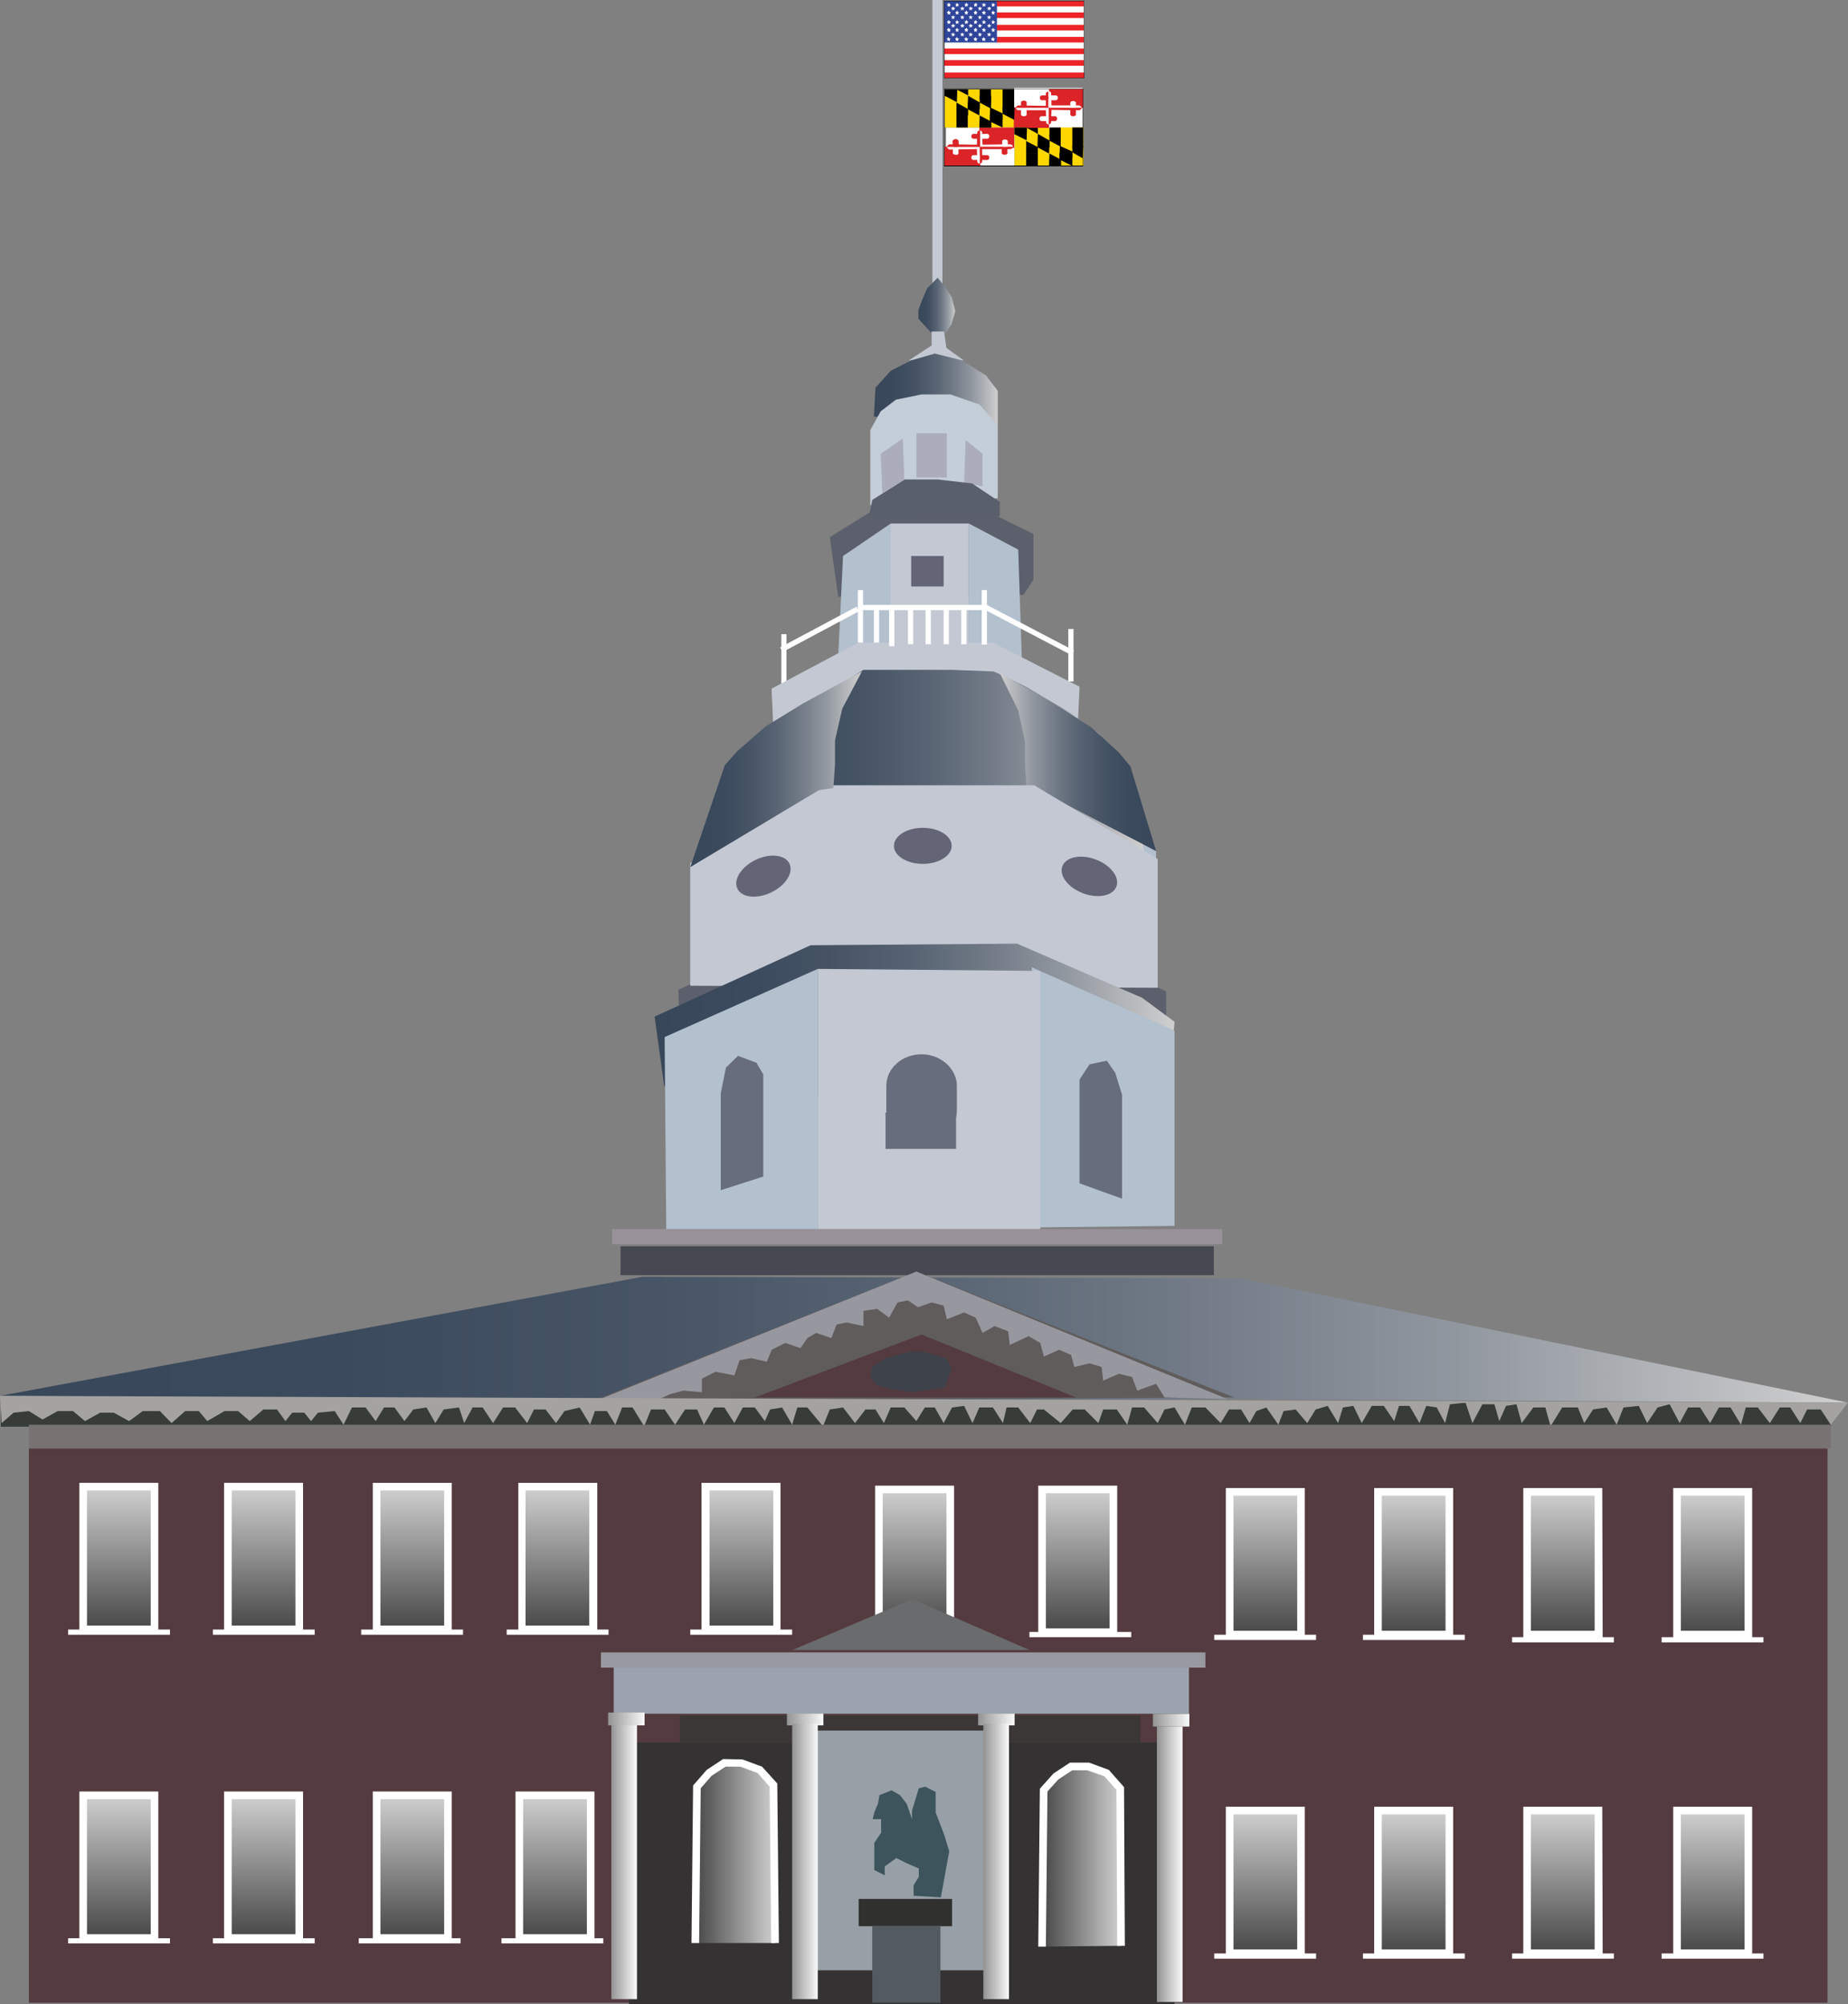 
        <svg xmlns:rdf="http://www.w3.org/1999/02/22-rdf-syntax-ns#" xmlns="http://www.w3.org/2000/svg" xmlns:cc="http://creativecommons.org/ns#" xmlns:xlink="http://www.w3.org/1999/xlink" xmlns:dc="http://purl.org/dc/elements/1.1/" x="0px" y="0px" width="461" height="500" viewBox="0 0 461 500" xml:space="preserve">
            <rect x="0" y="0" width="461" height="500" fill="#808080" stroke="none"/>
            <title>Maryland State House</title>
            <desc xmlns:ian_image_library="https://ian.umces.edu/media-library/">
                <ian_image_library:title>Maryland State House</ian_image_library:title>
                <ian_image_library:descr>The Maryland State House is located in Annapolis and is the oldest state capitol in continuous legislative use, dating to 1772. It houses the Maryland General Assembly and offices of the Governor and Lieutenant Governor. </ian_image_library:descr>
                <ian_image_library:scene>
                    <ian_image_library:contains>Maryland, capitol, Annapolis, capital, government, governor</ian_image_library:contains>
                    <ian_image_library:when>2009-01-01</ian_image_library:when>
                </ian_image_library:scene>
            </desc>
            
<g>
	<rect id="ian_symbols_84da0083017317a47911f74cbfe545ce" x="194.9" y="158.2" fill="#FFFFFF" width="1.3" height="13.1"/>
	<polygon id="ian_symbols_0a1b7d7e416965b4f586d1a692789c12" fill="#B3C0CE" points="257.4,195.9 257.8,233.8 288,250.6 288.4,212.3 	"/>
	<polygon id="ian_symbols_672cafb89c36acc495083259f85ee0be" fill="#B3C0CE" points="204.8,195.9 205.3,231.6 172.2,248.5 172.2,216.3 	"/>
	<rect id="ian_symbols_8598b7b6d44a85e4f5a95a46b3b3e395" x="232.6" fill="#C4C8D3" width="2.5" height="72.9"/>
		<linearGradient id="ian_symbols_9e52e2779f07913405e94bd9c5f01fb3" gradientUnits="userSpaceOnUse" x1="229.114" y1="425.7" x2="238.338" y2="425.7" gradientTransform="matrix(1 0 0 -1 0 502)">
		<stop  offset="0" style="stop-color:#38475A"/>
		<stop  offset="0.184" style="stop-color:#3B4A5D"/>
		<stop  offset="0.346" style="stop-color:#465465"/>
		<stop  offset="0.499" style="stop-color:#586473"/>
		<stop  offset="0.647" style="stop-color:#727B87"/>
		<stop  offset="0.792" style="stop-color:#9298A0"/>
		<stop  offset="0.931" style="stop-color:#BABCBF"/>
		<stop  offset="1" style="stop-color:#D0D0D0"/>
	</linearGradient>
	<polygon id="ian_symbols_b19b2ab6b0c2d42491f839f1aadedebd" fill="url(#ian_symbols_9e52e2779f07913405e94bd9c5f01fb3)" points="235.8,83.3 237.4,80.8 238.3,77.6 237.4,74.1 235.8,71.6 233.9,69.3 231.3,71.9 
		230.1,74.7 229.1,77.3 229.1,79.5 232.3,83 	"/>
	<polygon id="ian_symbols_18d5fdadf7144764a1566d09628aaa4c" fill="#C4C8D3" points="240.4,89.9 236.1,86.8 235.5,82.7 232.4,82.7 232.4,86.2 226.7,89.9 	"/>
		<linearGradient id="ian_symbols_c3a064043089f114c5a907c16a348039" gradientUnits="userSpaceOnUse" x1="218" y1="404.9" x2="248.958" y2="404.9" gradientTransform="matrix(1 0 0 -1 0 502)">
		<stop  offset="0" style="stop-color:#38475A"/>
		<stop  offset="0.184" style="stop-color:#3B4A5D"/>
		<stop  offset="0.346" style="stop-color:#465465"/>
		<stop  offset="0.499" style="stop-color:#586473"/>
		<stop  offset="0.647" style="stop-color:#727B87"/>
		<stop  offset="0.792" style="stop-color:#9298A0"/>
		<stop  offset="0.931" style="stop-color:#BABCBF"/>
		<stop  offset="1" style="stop-color:#D0D0D0"/>
	</linearGradient>
	<polygon id="ian_symbols_9b21f71a6b5f28443d23a6d954f5ec69" fill="url(#ian_symbols_c3a064043089f114c5a907c16a348039)" points="248.9,106 248.9,97.5 246,93.7 240,89.9 233.2,88.2 227.3,89.9 222.2,92.5 
		218.4,96.7 218,103.9 	"/>
	<polygon id="ian_symbols_4c25a137b843fe04e93e828897a41125" fill="#C4CED8" points="248.9,124.3 248.9,106 244.3,100.9 237.1,98.4 229.9,98.4 223.5,99.7 219.7,102.6 
		217.1,107.3 217.1,126 	"/>
	<polygon id="ian_symbols_caad6766eda15984d92a44d0ee065647" fill="#ABADBD" points="245.1,121.3 245.1,113.2 240.9,109.8 240.5,120.4 	"/>
	<polygon id="ian_symbols_84da0083017317a47911f74cbfe545ce0" fill="#ABADBD" points="225.2,109.4 225.6,119.6 220.1,123 219.7,113.2 	"/>
	<polygon id="ian_symbols_84da0083017317a47911f74cbfe545ce1" fill="#5C606C" points="255.3,148.4 257.8,144.6 257.8,133.2 241.3,125.1 222.6,124.3 207,134 209.1,148.9 	
		"/>
	<polygon id="ian_symbols_84da0083017317a47911f74cbfe545ce2" fill="#B3C0CE" points="254.9,164.1 254,137.1 241.7,130.6 241.7,160.7 	"/>
	<polygon id="ian_symbols_84da0083017317a47911f74cbfe545ce3" fill="#B3C0CE" points="222.2,130.6 210.3,138.7 209.1,163.7 222.2,160.7 	"/>
	<rect id="ian_symbols_84da0083017317a47911f74cbfe545ce4" x="214.2" y="160.3" fill="#B3C0CE" width="33.9" height="8.9"/>
	<polygon id="ian_symbols_84da0083017317a47911f74cbfe545ce5" fill="#C4C8D3" points="268.9,180.2 269.3,171.3 247.7,160.3 214.2,160.3 192.5,171.8 193,184.1 	"/>
		<linearGradient id="ian_symbols_84da0083017317a47911f74cbfe545ce6_1_" gradientUnits="userSpaceOnUse" x1="177.9" y1="312.2" x2="285.4" y2="312.2" gradientTransform="matrix(1 0 0 -1 0 502)">
		<stop  offset="0" style="stop-color:#38475A"/>
		<stop  offset="0.184" style="stop-color:#3B4A5D"/>
		<stop  offset="0.346" style="stop-color:#465465"/>
		<stop  offset="0.499" style="stop-color:#586473"/>
		<stop  offset="0.647" style="stop-color:#727B87"/>
		<stop  offset="0.792" style="stop-color:#9298A0"/>
		<stop  offset="0.931" style="stop-color:#BABCBF"/>
		<stop  offset="1" style="stop-color:#D0D0D0"/>
	</linearGradient>
	<polygon id="ian_symbols_84da0083017317a47911f74cbfe545ce6" fill="url(#ian_symbols_84da0083017317a47911f74cbfe545ce6_1_)" points="285.4,212.5 283.8,203 280.1,192.3 274,182.9 266.3,177.4 256.1,171.4 
		250.7,168.8 247.9,167.5 237.4,167.1 215.4,167.1 211.3,169.7 201.9,174.8 193.4,180.4 186.9,186.4 183.2,192.3 180.3,200.1 
		179.1,205.2 177.9,210.3 	"/>
		<linearGradient id="ian_symbols_84da0083017317a47911f74cbfe545ce7_1_" gradientUnits="userSpaceOnUse" x1="142.918" y1="311.9" x2="181.918" y2="311.9" gradientTransform="matrix(-1 0 0 -1 431.318 502)">
		<stop  offset="0" style="stop-color:#38475A"/>
		<stop  offset="0.184" style="stop-color:#3B4A5D"/>
		<stop  offset="0.346" style="stop-color:#465465"/>
		<stop  offset="0.499" style="stop-color:#586473"/>
		<stop  offset="0.647" style="stop-color:#727B87"/>
		<stop  offset="0.792" style="stop-color:#9298A0"/>
		<stop  offset="0.931" style="stop-color:#BABCBF"/>
		<stop  offset="1" style="stop-color:#D0D0D0"/>
	</linearGradient>
	<polygon id="ian_symbols_84da0083017317a47911f74cbfe545ce7" fill="url(#ian_symbols_84da0083017317a47911f74cbfe545ce7_1_)" points="249.4,167.9 254,177.2 255.7,185.1 255.7,190.8 256.1,196.9 259.5,197.3 
		288.4,212.3 282,191.2 279.1,187.7 272.3,181.5 263.4,175.8 	"/>
	<rect id="ian_symbols_84da0083017317a47911f74cbfe545ce8" x="222.2" y="130.6" fill="#C4C8D3" width="19.5" height="30.1"/>
	<polygon id="ian_symbols_84da0083017317a47911f74cbfe545ce9" fill="#C4C8D3" points="214.2,160.3 214.2,166.7 193,180.7 192.5,171.8 	"/>
	<polygon id="ian_symbols_0a1b7d7e416965b4f586d1a692789c120" fill="#5C606C" points="290.9,255.7 290.9,247.3 257.2,231.6 203.3,231.6 169.2,246.9 169.6,257 	"/>
	<polygon id="ian_symbols_0a1b7d7e416965b4f586d1a692789c121" fill="#C4C8D3" points="288.8,246.4 288.8,214.3 258,195.9 205.1,195.9 172.2,215.3 172.2,245.9 	"/>
		<linearGradient id="ian_symbols_0a1b7d7e416965b4f586d1a692789c122_1_" gradientUnits="userSpaceOnUse" x1="163.3" y1="245" x2="293" y2="245" gradientTransform="matrix(1 0 0 -1 0 502)">
		<stop  offset="0" style="stop-color:#38475A"/>
		<stop  offset="0.184" style="stop-color:#3B4A5D"/>
		<stop  offset="0.346" style="stop-color:#465465"/>
		<stop  offset="0.499" style="stop-color:#586473"/>
		<stop  offset="0.647" style="stop-color:#727B87"/>
		<stop  offset="0.792" style="stop-color:#9298A0"/>
		<stop  offset="0.931" style="stop-color:#BABCBF"/>
		<stop  offset="1" style="stop-color:#D0D0D0"/>
	</linearGradient>
	<polygon id="ian_symbols_0a1b7d7e416965b4f586d1a692789c122" fill="url(#ian_symbols_0a1b7d7e416965b4f586d1a692789c122_1_)" points="287.8,278.6 291.4,274.8 293,254.9 284.9,248.9 253.7,235.4 202.2,235.8 
		163.3,253.6 165.7,271 	"/>
	<rect id="ian_symbols_0a1b7d7e416965b4f586d1a692789c123" x="0.2" y="350" fill="#373C39" width="456.5" height="5.9"/>
		<linearGradient id="ian_symbols_0a1b7d7e416965b4f586d1a692789c124_1_" gradientUnits="userSpaceOnUse" x1="0" y1="167.8" x2="461" y2="167.8" gradientTransform="matrix(1 0 0 -1 0 502)">
		<stop  offset="0" style="stop-color:#38475A"/>
		<stop  offset="0.184" style="stop-color:#3B4A5D"/>
		<stop  offset="0.346" style="stop-color:#465465"/>
		<stop  offset="0.499" style="stop-color:#586473"/>
		<stop  offset="0.647" style="stop-color:#727B87"/>
		<stop  offset="0.792" style="stop-color:#9298A0"/>
		<stop  offset="0.931" style="stop-color:#BABCBF"/>
		<stop  offset="1" style="stop-color:#D0D0D0"/>
	</linearGradient>
	<polygon id="ian_symbols_0a1b7d7e416965b4f586d1a692789c124" fill="url(#ian_symbols_0a1b7d7e416965b4f586d1a692789c124_1_)" points="0,348.2 160.3,318.5 309.6,318.9 461,349.9 306.2,349 155.2,349.4 	"/>
	<rect id="ian_symbols_0a1b7d7e416965b4f586d1a692789c125" x="7.2" y="361.3" fill="#543B3F" width="448.7" height="138.3"/>
	<rect id="ian_symbols_0a1b7d7e416965b4f586d1a692789c126" x="156.9" y="434.7" fill="#343233" width="136.1" height="65.3"/>
	<rect id="ian_symbols_0a1b7d7e416965b4f586d1a692789c127" x="169.6" y="427.9" fill="#3B3736" width="114.9" height="6.8"/>
		<linearGradient id="ian_symbols_0a1b7d7e416965b4f586d1a692789c128_1_" gradientUnits="userSpaceOnUse" x1="288.592" y1="36.95" x2="294.954" y2="36.95" gradientTransform="matrix(1 0 0 -1 0 502)">
		<stop  offset="0" style="stop-color:#939393"/>
		<stop  offset="1" style="stop-color:#F9F9F9"/>
	</linearGradient>
	<rect id="ian_symbols_0a1b7d7e416965b4f586d1a692789c128" x="288.6" y="430.7" fill="url(#ian_symbols_0a1b7d7e416965b4f586d1a692789c128_1_)" width="6.4" height="68.7"/>
		<linearGradient id="ian_symbols_0a1b7d7e416965b4f586d1a692789c129_1_" gradientUnits="userSpaceOnUse" x1="152.46" y1="37.65" x2="158.821" y2="37.65" gradientTransform="matrix(1 0 0 -1 0 502)">
		<stop  offset="0" style="stop-color:#939393"/>
		<stop  offset="1" style="stop-color:#F9F9F9"/>
	</linearGradient>
	<rect id="ian_symbols_0a1b7d7e416965b4f586d1a692789c129" x="152.5" y="430" fill="url(#ian_symbols_0a1b7d7e416965b4f586d1a692789c129_1_)" width="6.4" height="68.7"/>
		<linearGradient id="ian_symbols_672cafb89c36acc495083259f85ee0be0_1_" gradientUnits="userSpaceOnUse" x1="287.558" y1="72.9" x2="296.623" y2="72.9" gradientTransform="matrix(1 0 0 -1 0 502)">
		<stop  offset="0" style="stop-color:#939393"/>
		<stop  offset="1" style="stop-color:#F9F9F9"/>
	</linearGradient>
	<rect id="ian_symbols_672cafb89c36acc495083259f85ee0be0" x="287.6" y="427.5" fill="url(#ian_symbols_672cafb89c36acc495083259f85ee0be0_1_)" width="9.1" height="3.2"/>
		<linearGradient id="ian_symbols_672cafb89c36acc495083259f85ee0be1_1_" gradientUnits="userSpaceOnUse" x1="243.983" y1="73.2" x2="253.048" y2="73.2" gradientTransform="matrix(1 0 0 -1 0 502)">
		<stop  offset="0" style="stop-color:#939393"/>
		<stop  offset="1" style="stop-color:#F9F9F9"/>
	</linearGradient>
	<rect id="ian_symbols_672cafb89c36acc495083259f85ee0be1" x="244" y="427.2" fill="url(#ian_symbols_672cafb89c36acc495083259f85ee0be1_1_)" width="9.1" height="3.2"/>
		<linearGradient id="ian_symbols_672cafb89c36acc495083259f85ee0be2_1_" gradientUnits="userSpaceOnUse" x1="196.274" y1="73.2" x2="205.338" y2="73.2" gradientTransform="matrix(1 0 0 -1 0 502)">
		<stop  offset="0" style="stop-color:#939393"/>
		<stop  offset="1" style="stop-color:#F9F9F9"/>
	</linearGradient>
	<rect id="ian_symbols_672cafb89c36acc495083259f85ee0be2" x="196.3" y="427.2" fill="url(#ian_symbols_672cafb89c36acc495083259f85ee0be2_1_)" width="9.1" height="3.2"/>
	<rect id="ian_symbols_672cafb89c36acc495083259f85ee0be3" x="153.1" y="416" fill="#9BA3AE" width="143.5" height="11.5"/>
	<rect id="ian_symbols_672cafb89c36acc495083259f85ee0be4" x="149.9" y="412.2" fill="#9999A1" width="150.8" height="3.8"/>
	<g id="ian_symbols_672cafb89c36acc495083259f85ee0be5">
			<linearGradient id="ian_symbols_672cafb89c36acc495083259f85ee0be6_1_" gradientUnits="userSpaceOnUse" x1="65.8" y1="95.5" x2="65.8" y2="131.1" gradientTransform="matrix(1 0 0 -1 0 502)">
			<stop  offset="0" style="stop-color:#474747"/>
			<stop  offset="1" style="stop-color:#D0D0D0"/>
		</linearGradient>
		<rect id="ian_symbols_672cafb89c36acc495083259f85ee0be6" x="56.9" y="370.9" fill="url(#ian_symbols_672cafb89c36acc495083259f85ee0be6_1_)" width="17.8" height="35.6"/>
		<path id="ian_symbols_672cafb89c36acc495083259f85ee0be7" fill="#FFFFFF" d="M75.6,407.4H55.9v-37.5h19.7V407.4z M57.8,405.5h15.9v-33.7H57.8
			C57.8,371.8,57.8,405.5,57.8,405.5z"/>
	</g>
	<g id="ian_symbols_672cafb89c36acc495083259f85ee0be8">
			<linearGradient id="ian_symbols_672cafb89c36acc495083259f85ee0be9_1_" gradientUnits="userSpaceOnUse" x1="29.7" y1="95.5" x2="29.7" y2="131.1" gradientTransform="matrix(1 0 0 -1 0 502)">
			<stop  offset="0" style="stop-color:#474747"/>
			<stop  offset="1" style="stop-color:#D0D0D0"/>
		</linearGradient>
		<rect id="ian_symbols_672cafb89c36acc495083259f85ee0be9" x="20.8" y="370.9" fill="url(#ian_symbols_672cafb89c36acc495083259f85ee0be9_1_)" width="17.8" height="35.6"/>
		<path id="ian_symbols_8598b7b6d44a85e4f5a95a46b3b3e3950" fill="#FFFFFF" d="M39.5,407.4H19.8v-37.5h19.7V407.4z M21.7,405.5h15.9v-33.7H21.7
			C21.7,371.8,21.7,405.5,21.7,405.5z"/>
	</g>
	<g id="ian_symbols_8598b7b6d44a85e4f5a95a46b3b3e3951">
			<linearGradient id="ian_symbols_8598b7b6d44a85e4f5a95a46b3b3e3952_1_" gradientUnits="userSpaceOnUse" x1="102.8" y1="95.5" x2="102.8" y2="131.1" gradientTransform="matrix(1 0 0 -1 0 502)">
			<stop  offset="0" style="stop-color:#474747"/>
			<stop  offset="1" style="stop-color:#D0D0D0"/>
		</linearGradient>
		<rect id="ian_symbols_8598b7b6d44a85e4f5a95a46b3b3e3952" x="93.9" y="370.9" fill="url(#ian_symbols_8598b7b6d44a85e4f5a95a46b3b3e3952_1_)" width="17.8" height="35.6"/>
		<path id="ian_symbols_8598b7b6d44a85e4f5a95a46b3b3e3953" fill="#FFFFFF" d="M112.7,407.4H93v-37.5h19.7V407.4z M94.9,405.5h15.9v-33.7H94.9V405.5z"/>
	</g>
	<g id="ian_symbols_8598b7b6d44a85e4f5a95a46b3b3e3954">
			<linearGradient id="ian_symbols_8598b7b6d44a85e4f5a95a46b3b3e3955_1_" gradientUnits="userSpaceOnUse" x1="139.1" y1="95.5" x2="139.1" y2="131.1" gradientTransform="matrix(1 0 0 -1 0 502)">
			<stop  offset="0" style="stop-color:#474747"/>
			<stop  offset="1" style="stop-color:#D0D0D0"/>
		</linearGradient>
		<rect id="ian_symbols_8598b7b6d44a85e4f5a95a46b3b3e3955" x="130.2" y="370.9" fill="url(#ian_symbols_8598b7b6d44a85e4f5a95a46b3b3e3955_1_)" width="17.8" height="35.6"/>
		<path id="ian_symbols_8598b7b6d44a85e4f5a95a46b3b3e3956" fill="#FFFFFF" d="M149,407.4h-19.7v-37.5H149V407.4z M131.1,405.5H147v-33.7h-15.9V405.5z"/>
	</g>
	<g id="ian_symbols_8598b7b6d44a85e4f5a95a46b3b3e3957">
			<linearGradient id="ian_symbols_8598b7b6d44a85e4f5a95a46b3b3e3958_1_" gradientUnits="userSpaceOnUse" x1="184.9" y1="95.5" x2="184.9" y2="131.1" gradientTransform="matrix(1 0 0 -1 0 502)">
			<stop  offset="0" style="stop-color:#474747"/>
			<stop  offset="1" style="stop-color:#D0D0D0"/>
		</linearGradient>
		<rect id="ian_symbols_8598b7b6d44a85e4f5a95a46b3b3e3958" x="176" y="370.9" fill="url(#ian_symbols_8598b7b6d44a85e4f5a95a46b3b3e3958_1_)" width="17.8" height="35.6"/>
		<path id="ian_symbols_8598b7b6d44a85e4f5a95a46b3b3e3959" fill="#FFFFFF" d="M194.8,407.4H175v-37.5h19.7v37.5H194.8z M177,405.5h15.9v-33.7H177V405.5z"/>
	</g>
	<g id="ian_symbols_b19b2ab6b0c2d42491f839f1aadedebd0">
			<linearGradient id="ian_symbols_b19b2ab6b0c2d42491f839f1aadedebd1_1_" gradientUnits="userSpaceOnUse" x1="228.2" y1="94.9" x2="228.2" y2="130.5" gradientTransform="matrix(1 0 0 -1 0 502)">
			<stop  offset="0" style="stop-color:#474747"/>
			<stop  offset="1" style="stop-color:#D0D0D0"/>
		</linearGradient>
		<rect id="ian_symbols_b19b2ab6b0c2d42491f839f1aadedebd1" x="219.3" y="371.5" fill="url(#ian_symbols_b19b2ab6b0c2d42491f839f1aadedebd1_1_)" width="17.8" height="35.6"/>
		<path id="ian_symbols_b19b2ab6b0c2d42491f839f1aadedebd2" fill="#FFFFFF" d="M238,408.1h-19.7v-37.5H238V408.1z M220.2,406.2h15.9v-33.7h-15.9V406.2z"/>
	</g>
	<g id="ian_symbols_b19b2ab6b0c2d42491f839f1aadedebd3">
			<linearGradient id="ian_symbols_b19b2ab6b0c2d42491f839f1aadedebd4_1_" gradientUnits="userSpaceOnUse" x1="268.9" y1="94.9" x2="268.9" y2="130.5" gradientTransform="matrix(1 0 0 -1 0 502)">
			<stop  offset="0" style="stop-color:#474747"/>
			<stop  offset="1" style="stop-color:#D0D0D0"/>
		</linearGradient>
		<rect id="ian_symbols_b19b2ab6b0c2d42491f839f1aadedebd4" x="260" y="371.5" fill="url(#ian_symbols_b19b2ab6b0c2d42491f839f1aadedebd4_1_)" width="17.8" height="35.6"/>
		<path id="ian_symbols_b19b2ab6b0c2d42491f839f1aadedebd5" fill="#FFFFFF" d="M278.7,408.1H259v-37.5h19.7V408.1z M260.9,406.2h15.9v-33.7h-15.9V406.2z"/>
	</g>
	<g id="ian_symbols_b19b2ab6b0c2d42491f839f1aadedebd6">
			<linearGradient id="ian_symbols_b19b2ab6b0c2d42491f839f1aadedebd7_1_" gradientUnits="userSpaceOnUse" x1="315.6" y1="94.239" x2="315.6" y2="129.839" gradientTransform="matrix(1 0 0 -1 0 502)">
			<stop  offset="0" style="stop-color:#474747"/>
			<stop  offset="1" style="stop-color:#D0D0D0"/>
		</linearGradient>
		<rect id="ian_symbols_b19b2ab6b0c2d42491f839f1aadedebd7" x="306.7" y="372.1" fill="url(#ian_symbols_b19b2ab6b0c2d42491f839f1aadedebd7_1_)" width="17.8" height="35.6"/>
		<path id="ian_symbols_b19b2ab6b0c2d42491f839f1aadedebd8" fill="#FFFFFF" d="M325.5,408.7h-19.7v-37.5h19.7V408.7z M307.7,406.8h15.9v-33.7h-15.9V406.8z"/>
	</g>
	<g id="ian_symbols_b19b2ab6b0c2d42491f839f1aadedebd9">
			<linearGradient id="ian_symbols_18d5fdadf7144764a1566d09628aaa4c0_1_" gradientUnits="userSpaceOnUse" x1="352.7" y1="94.239" x2="352.7" y2="129.839" gradientTransform="matrix(1 0 0 -1 0 502)">
			<stop  offset="0" style="stop-color:#474747"/>
			<stop  offset="1" style="stop-color:#D0D0D0"/>
		</linearGradient>
		<rect id="ian_symbols_18d5fdadf7144764a1566d09628aaa4c0" x="343.8" y="372.1" fill="url(#ian_symbols_18d5fdadf7144764a1566d09628aaa4c0_1_)" width="17.8" height="35.6"/>
		<path id="ian_symbols_18d5fdadf7144764a1566d09628aaa4c1" fill="#FFFFFF" d="M362.5,408.7h-19.7v-37.5h19.7V408.7z M344.7,406.8h15.9v-33.7h-15.9V406.8z"/>
	</g>
	<g id="ian_symbols_18d5fdadf7144764a1566d09628aaa4c2">
			<linearGradient id="ian_symbols_18d5fdadf7144764a1566d09628aaa4c3_1_" gradientUnits="userSpaceOnUse" x1="389.9" y1="94.239" x2="389.9" y2="129.839" gradientTransform="matrix(1 0 0 -1 0 502)">
			<stop  offset="0" style="stop-color:#474747"/>
			<stop  offset="1" style="stop-color:#D0D0D0"/>
		</linearGradient>
		<rect id="ian_symbols_18d5fdadf7144764a1566d09628aaa4c3" x="381" y="372.1" fill="url(#ian_symbols_18d5fdadf7144764a1566d09628aaa4c3_1_)" width="17.8" height="35.6"/>
		<path id="ian_symbols_18d5fdadf7144764a1566d09628aaa4c4" fill="#FFFFFF" d="M399.8,408.7H380v-37.5h19.7L399.8,408.7L399.8,408.7L399.8,408.7z M381.9,406.8h15.9v-33.7
			h-15.9V406.8z"/>
	</g>
	<g id="ian_symbols_18d5fdadf7144764a1566d09628aaa4c5">
			<linearGradient id="ian_symbols_18d5fdadf7144764a1566d09628aaa4c6_1_" gradientUnits="userSpaceOnUse" x1="427.3" y1="94.239" x2="427.3" y2="129.839" gradientTransform="matrix(1 0 0 -1 0 502)">
			<stop  offset="0" style="stop-color:#474747"/>
			<stop  offset="1" style="stop-color:#D0D0D0"/>
		</linearGradient>
		<rect id="ian_symbols_18d5fdadf7144764a1566d09628aaa4c6" x="418.4" y="372.1" fill="url(#ian_symbols_18d5fdadf7144764a1566d09628aaa4c6_1_)" width="17.8" height="35.6"/>
		<path id="ian_symbols_18d5fdadf7144764a1566d09628aaa4c7" fill="#FFFFFF" d="M437.1,408.7h-19.7v-37.5h19.7V408.7z M419.3,406.8h15.9v-33.7h-15.9V406.8z"/>
	</g>
	<rect id="ian_symbols_18d5fdadf7144764a1566d09628aaa4c8" x="17" y="406.5" fill="#FFFFFF" width="25.4" height="1.3"/>
	<g id="ian_symbols_18d5fdadf7144764a1566d09628aaa4c9">
			<linearGradient id="ian_symbols_9b21f71a6b5f28443d23a6d954f5ec690_1_" gradientUnits="userSpaceOnUse" x1="29.7" y1="18.539" x2="29.7" y2="54.139" gradientTransform="matrix(1 0 0 -1 0 502)">
			<stop  offset="0" style="stop-color:#474747"/>
			<stop  offset="1" style="stop-color:#D0D0D0"/>
		</linearGradient>
		<rect id="ian_symbols_9b21f71a6b5f28443d23a6d954f5ec690" x="20.8" y="447.8" fill="url(#ian_symbols_9b21f71a6b5f28443d23a6d954f5ec690_1_)" width="17.8" height="35.6"/>
		<path id="ian_symbols_9b21f71a6b5f28443d23a6d954f5ec691" fill="#FFFFFF" d="M39.5,484.4H19.8v-37.5h19.7V484.4z M21.7,482.5h15.9v-33.7H21.7
			C21.7,448.8,21.7,482.5,21.7,482.5z"/>
	</g>
	<rect id="ian_symbols_9b21f71a6b5f28443d23a6d954f5ec692" x="17" y="483.5" fill="#FFFFFF" width="25.4" height="1.3"/>
	<g id="ian_symbols_9b21f71a6b5f28443d23a6d954f5ec693">
			<linearGradient id="ian_symbols_9b21f71a6b5f28443d23a6d954f5ec694_1_" gradientUnits="userSpaceOnUse" x1="65.8" y1="18.539" x2="65.8" y2="54.139" gradientTransform="matrix(1 0 0 -1 0 502)">
			<stop  offset="0" style="stop-color:#474747"/>
			<stop  offset="1" style="stop-color:#D0D0D0"/>
		</linearGradient>
		<rect id="ian_symbols_9b21f71a6b5f28443d23a6d954f5ec694" x="56.9" y="447.8" fill="url(#ian_symbols_9b21f71a6b5f28443d23a6d954f5ec694_1_)" width="17.8" height="35.6"/>
		<path id="ian_symbols_9b21f71a6b5f28443d23a6d954f5ec695" fill="#FFFFFF" d="M75.6,484.4H55.9v-37.5h19.7V484.4z M57.8,482.5h15.9v-33.7H57.8
			C57.8,448.8,57.8,482.5,57.8,482.5z"/>
	</g>
	<rect id="ian_symbols_9b21f71a6b5f28443d23a6d954f5ec696" x="53.1" y="483.5" fill="#FFFFFF" width="25.4" height="1.3"/>
	<g id="ian_symbols_9b21f71a6b5f28443d23a6d954f5ec697">
			<linearGradient id="ian_symbols_9b21f71a6b5f28443d23a6d954f5ec698_1_" gradientUnits="userSpaceOnUse" x1="102.8" y1="18.539" x2="102.8" y2="54.139" gradientTransform="matrix(1 0 0 -1 0 502)">
			<stop  offset="0" style="stop-color:#474747"/>
			<stop  offset="1" style="stop-color:#D0D0D0"/>
		</linearGradient>
		<rect id="ian_symbols_9b21f71a6b5f28443d23a6d954f5ec698" x="93.9" y="447.8" fill="url(#ian_symbols_9b21f71a6b5f28443d23a6d954f5ec698_1_)" width="17.8" height="35.6"/>
		<path id="ian_symbols_9b21f71a6b5f28443d23a6d954f5ec699" fill="#FFFFFF" d="M112.7,484.4H93v-37.5h19.7V484.4z M94.9,482.5h15.9v-33.7H94.9V482.5z"/>
	</g>
	<rect id="ian_symbols_4c25a137b843fe04e93e828897a411250" x="89.5" y="483.5" fill="#FFFFFF" width="25.4" height="1.3"/>
	<g id="ian_symbols_4c25a137b843fe04e93e828897a411251">
			<linearGradient id="ian_symbols_4c25a137b843fe04e93e828897a411252_1_" gradientUnits="userSpaceOnUse" x1="138.5" y1="18.539" x2="138.5" y2="54.139" gradientTransform="matrix(1 0 0 -1 0 502)">
			<stop  offset="0" style="stop-color:#474747"/>
			<stop  offset="1" style="stop-color:#D0D0D0"/>
		</linearGradient>
		<rect id="ian_symbols_4c25a137b843fe04e93e828897a411252" x="129.6" y="447.8" fill="url(#ian_symbols_4c25a137b843fe04e93e828897a411252_1_)" width="17.8" height="35.6"/>
		<path id="ian_symbols_4c25a137b843fe04e93e828897a411253" fill="#FFFFFF" d="M148.3,484.4h-19.7v-37.5h19.7V484.4z M130.5,482.5h15.9v-33.7h-15.9V482.5z"/>
	</g>
	<rect id="ian_symbols_4c25a137b843fe04e93e828897a411254" x="125.1" y="483.5" fill="#FFFFFF" width="25.4" height="1.3"/>
	<g id="ian_symbols_4c25a137b843fe04e93e828897a411255">
			<linearGradient id="ian_symbols_4c25a137b843fe04e93e828897a411256_1_" gradientUnits="userSpaceOnUse" x1="315.6" y1="14.7" x2="315.6" y2="50.3" gradientTransform="matrix(1 0 0 -1 0 502)">
			<stop  offset="0" style="stop-color:#474747"/>
			<stop  offset="1" style="stop-color:#D0D0D0"/>
		</linearGradient>
		<rect id="ian_symbols_4c25a137b843fe04e93e828897a411256" x="306.7" y="451.7" fill="url(#ian_symbols_4c25a137b843fe04e93e828897a411256_1_)" width="17.8" height="35.6"/>
		<path id="ian_symbols_4c25a137b843fe04e93e828897a411257" fill="#FFFFFF" d="M325.5,488.2h-19.7v-37.5h19.7V488.2z M307.7,486.3h15.9v-33.7h-15.9V486.3z"/>
	</g>
	<rect id="ian_symbols_4c25a137b843fe04e93e828897a411258" x="302.9" y="487.3" fill="#FFFFFF" width="25.4" height="1.3"/>
	<g id="ian_symbols_4c25a137b843fe04e93e828897a411259">
			<linearGradient id="ian_symbols_caad6766eda15984d92a44d0ee0656470_1_" gradientUnits="userSpaceOnUse" x1="352.7" y1="14.7" x2="352.7" y2="50.3" gradientTransform="matrix(1 0 0 -1 0 502)">
			<stop  offset="0" style="stop-color:#474747"/>
			<stop  offset="1" style="stop-color:#D0D0D0"/>
		</linearGradient>
		<rect id="ian_symbols_caad6766eda15984d92a44d0ee0656470" x="343.8" y="451.7" fill="url(#ian_symbols_caad6766eda15984d92a44d0ee0656470_1_)" width="17.8" height="35.6"/>
		<path id="ian_symbols_caad6766eda15984d92a44d0ee0656471" fill="#FFFFFF" d="M362.5,488.2h-19.7v-37.5h19.7V488.2z M344.7,486.3h15.9v-33.7h-15.9V486.3z"/>
	</g>
	<rect id="ian_symbols_caad6766eda15984d92a44d0ee0656472" x="340" y="487.3" fill="#FFFFFF" width="25.4" height="1.3"/>
	<g id="ian_symbols_caad6766eda15984d92a44d0ee0656473">
			<linearGradient id="ian_symbols_caad6766eda15984d92a44d0ee0656474_1_" gradientUnits="userSpaceOnUse" x1="389.9" y1="14.7" x2="389.9" y2="50.3" gradientTransform="matrix(1 0 0 -1 0 502)">
			<stop  offset="0" style="stop-color:#474747"/>
			<stop  offset="1" style="stop-color:#D0D0D0"/>
		</linearGradient>
		<rect id="ian_symbols_caad6766eda15984d92a44d0ee0656474" x="381" y="451.7" fill="url(#ian_symbols_caad6766eda15984d92a44d0ee0656474_1_)" width="17.8" height="35.6"/>
		<path id="ian_symbols_caad6766eda15984d92a44d0ee0656475" fill="#FFFFFF" d="M399.8,488.2H380v-37.5h19.7L399.8,488.2L399.8,488.2L399.8,488.2z M381.9,486.3h15.9v-33.7
			h-15.9V486.3z"/>
	</g>
	<rect id="ian_symbols_caad6766eda15984d92a44d0ee0656476" x="377.2" y="487.3" fill="#FFFFFF" width="25.4" height="1.3"/>
	<g id="ian_symbols_caad6766eda15984d92a44d0ee0656477">
			<linearGradient id="ian_symbols_caad6766eda15984d92a44d0ee0656478_1_" gradientUnits="userSpaceOnUse" x1="427.3" y1="14.7" x2="427.3" y2="50.3" gradientTransform="matrix(1 0 0 -1 0 502)">
			<stop  offset="0" style="stop-color:#474747"/>
			<stop  offset="1" style="stop-color:#D0D0D0"/>
		</linearGradient>
		<rect id="ian_symbols_caad6766eda15984d92a44d0ee0656478" x="418.4" y="451.7" fill="url(#ian_symbols_caad6766eda15984d92a44d0ee0656478_1_)" width="17.8" height="35.6"/>
		<path id="ian_symbols_caad6766eda15984d92a44d0ee0656479" fill="#FFFFFF" d="M437.1,488.2h-19.7v-37.5h19.7V488.2z M419.3,486.3h15.9v-33.7h-15.9V486.3z"/>
	</g>
	<rect id="ian_symbols_84da0083017317a47911f74cbfe545ce00" x="414.5" y="487.3" fill="#FFFFFF" width="25.4" height="1.3"/>
	<rect id="ian_symbols_84da0083017317a47911f74cbfe545ce01" x="53.1" y="406.5" fill="#FFFFFF" width="25.4" height="1.3"/>
	<rect id="ian_symbols_84da0083017317a47911f74cbfe545ce02" x="90.1" y="406.5" fill="#FFFFFF" width="25.4" height="1.3"/>
	<rect id="ian_symbols_84da0083017317a47911f74cbfe545ce03" x="126.4" y="406.5" fill="#FFFFFF" width="25.4" height="1.3"/>
	<rect id="ian_symbols_84da0083017317a47911f74cbfe545ce04" x="172.2" y="406.5" fill="#FFFFFF" width="25.4" height="1.3"/>
	<rect id="ian_symbols_84da0083017317a47911f74cbfe545ce05" x="216.1" y="406.5" fill="#FFFFFF" width="25.4" height="1.3"/>
	<rect id="ian_symbols_84da0083017317a47911f74cbfe545ce06" x="256.8" y="407.1" fill="#FFFFFF" width="25.4" height="1.3"/>
	<rect id="ian_symbols_84da0083017317a47911f74cbfe545ce07" x="302.9" y="407.8" fill="#FFFFFF" width="25.4" height="1.3"/>
	<rect id="ian_symbols_84da0083017317a47911f74cbfe545ce08" x="340" y="407.8" fill="#FFFFFF" width="25.4" height="1.3"/>
	<rect id="ian_symbols_84da0083017317a47911f74cbfe545ce09" x="377.2" y="408.4" fill="#FFFFFF" width="25.4" height="1.3"/>
	<rect id="ian_symbols_84da0083017317a47911f74cbfe545ce10" x="414.5" y="408.4" fill="#FFFFFF" width="25.4" height="1.3"/>
	<rect id="ian_symbols_84da0083017317a47911f74cbfe545ce11" x="154.8" y="310.9" fill="#464951" width="148" height="7.2"/>
	<rect id="ian_symbols_84da0083017317a47911f74cbfe545ce12" x="152.7" y="306.6" fill="#989199" width="152.2" height="3.8"/>
	<polygon id="ian_symbols_84da0083017317a47911f74cbfe545ce13" fill="#605C5B" points="148,349.4 228.6,317.2 307.9,348.6 	"/>
	<polygon id="ian_symbols_84da0083017317a47911f74cbfe545ce14" fill="#543B3F" points="188.3,348.6 229.9,332.9 268.4,348.6 	"/>
	<polygon id="ian_symbols_84da0083017317a47911f74cbfe545ce15" fill="#97979F" points="306.2,349 290.5,348.6 288.4,345.2 283.7,346.9 282.4,343.5 279.1,342.7 275.2,344.4 
		274.8,341 271.8,340.1 268,341 267.2,338 264.2,336.7 260.4,338.4 259.5,335 256.6,333.3 251.9,335.5 251.5,332.1 248.1,330.8 
		245.1,332.5 243.4,328.7 240.5,327.4 236.2,329.1 235.4,325.7 232.4,324.9 229,326.1 226.5,324.4 223.9,324.9 221.8,328.7 
		218.8,326.5 215.4,327 215.4,330.8 211.2,329.9 208.7,330.4 207.4,333.8 203.6,332.5 201.4,333.8 199.7,336.3 195.9,335 
		192.5,336.7 191.3,339.7 187.4,338.8 184.5,339.3 183.2,343.1 178.5,342.2 175.1,343.9 175.1,347.3 170.5,346.9 167.1,347.8 
		164.5,349 149.7,349 228.6,317.2 	"/>
	<polygon id="ian_symbols_84da0083017317a47911f74cbfe545ce16" fill="#A4A3A1" points="0,348.2 0.4,355 3.4,352.4 7.2,352 10.6,354.1 14.4,352 18.2,352 21.2,354.5 
		25,352.4 28.4,352.4 32.2,354.5 35.6,352 39.9,352 42.8,355 46.2,352 49.6,352 51.7,354.5 56,352 59.4,352 62.3,354.5 65.7,351.6 
		69.1,351.6 71.2,354.5 72.9,352.4 75.9,352.4 77.6,354.5 79.3,352.4 83.5,352 85.7,355.4 87.8,351.1 91.2,351.1 93.7,354.5 
		95.8,351.1 98.4,351.1 100.9,354.5 103.1,351.6 106.4,351.1 108.6,355 110.7,351.6 114.5,351.1 115.8,355 117.9,351.1 120.4,351.1 
		123,355 125.5,351.1 128.5,351.1 131.5,355 133.2,351.6 136.1,351.6 138.7,355 140.8,352 144.6,351.1 147.2,355.4 148.4,352 
		151.4,352 153.5,355.4 155.2,351.1 157.8,351.1 160.7,355.8 162.4,351.6 165.8,351.6 168.4,355.4 170.9,351.6 173.9,351.6 
		175.6,355.4 178.1,351.1 180.7,351.1 183.2,355 185.3,351.1 188.3,351.1 190.8,354.5 192.1,351.6 195.1,351.1 197.6,355.4 
		198.9,351.1 201.4,351.1 205.3,355.8 207,351.6 210.3,351.1 213.3,355 215.9,351.6 218.4,351.6 220.5,355 222.2,351.1 225.6,351.1 
		228.6,354.5 230.7,351.1 233.2,351.1 235.4,355 237.5,351.1 240.5,350.7 242.6,355 244.3,351.1 247.7,351.1 250.2,355 251.1,351.1 
		254,351.1 257,355 258.7,351.6 260.4,351.6 264.6,355 267.6,351.6 270.6,351.6 274,355 275.2,351.6 278.6,351.6 281.2,355.4 
		282.4,351.1 285.4,351.1 288.8,355 290.5,351.6 293,351.1 295.6,355.4 297.3,351.1 300.7,351.1 304.5,355 306.6,351.6 309.6,351.6 
		311.7,355 313.4,352 315.9,351.1 318.9,355.4 320.2,352 323.2,351.6 326.1,355 328.2,351.6 331.2,350.7 333.8,355 335,351.1 
		337.6,350.7 339.7,355 342.2,350.7 345.2,350.7 347.8,354.5 349,350.7 351.6,350.7 354.1,355 355.8,350.7 358.4,351.1 360.5,355 
		361.7,350.3 365.6,349.9 367.3,355 369.8,350.3 372.8,350.3 374,354.5 375.7,350.7 378.3,350.3 379.6,355 382.5,351.1 385.5,351.1 
		386.8,355.8 389.7,351.1 393.6,351.1 395.2,355 397.4,351.6 400.8,351.1 403.3,355.4 405,351.1 408.8,350.7 410.9,355 413.5,351.1 
		416.5,350.3 419,355 421.1,351.1 424.1,351.1 426.6,355 428.8,351.1 431.7,351.1 434.3,355.4 435.5,351.1 438.5,351.1 441.5,355 
		444,351.1 446.6,351.1 449.1,355 450.8,351.6 454.2,351.6 456.7,355.4 461,349.9 	"/>
	<g id="ian_symbols_84da0083017317a47911f74cbfe545ce17">
			<linearGradient id="ian_symbols_84da0083017317a47911f74cbfe545ce18_1_" gradientUnits="userSpaceOnUse" x1="173.452" y1="39.75" x2="193.384" y2="39.75" gradientTransform="matrix(1 0 0 -1 0 502)">
			<stop  offset="0" style="stop-color:#474747"/>
			<stop  offset="1" style="stop-color:#D0D0D0"/>
		</linearGradient>
		<polyline id="ian_symbols_84da0083017317a47911f74cbfe545ce18" fill="url(#ian_symbols_84da0083017317a47911f74cbfe545ce18_1_)" points="193.4,484.7 193,445.3 189.6,441.5 184.9,439.8 180.7,439.8 176.8,442.3 
			173.9,445.7 173.5,484.7 		"/>
		<polygon id="ian_symbols_84da0083017317a47911f74cbfe545ce19" fill="#FFFFFF" points="174.4,484.7 172.5,484.7 172.9,445.4 176.3,441.5 180.4,438.8 185.2,438.9 
			190.1,440.7 193.9,444.9 194.3,484.7 192.4,484.7 192,445.7 189,442.3 184.7,440.7 181,440.7 177.5,443 174.8,446.1 		"/>
	</g>
	<g id="ian_symbols_84da0083017317a47911f74cbfe545ce20">
			<linearGradient id="ian_symbols_84da0083017317a47911f74cbfe545ce21_1_" gradientUnits="userSpaceOnUse" x1="259.966" y1="38.9" x2="279.686" y2="38.9" gradientTransform="matrix(1 0 0 -1 0 502)">
			<stop  offset="0" style="stop-color:#474747"/>
			<stop  offset="1" style="stop-color:#D0D0D0"/>
		</linearGradient>
		<polyline id="ian_symbols_84da0083017317a47911f74cbfe545ce21" fill="url(#ian_symbols_84da0083017317a47911f74cbfe545ce21_1_)" points="279.7,485.4 279.5,446.1 276.1,442.3 271.4,440.6 267.2,440.6 
			263.4,443.2 260.4,446.6 260,485.6 		"/>
		<polygon id="ian_symbols_84da0083017317a47911f74cbfe545ce22" fill="#FFFFFF" points="260.9,485.6 259,485.6 259.4,446.2 262.8,442.4 266.9,439.7 271.7,439.7 
			276.6,441.5 280.4,445.8 280.6,485.4 278.7,485.4 278.5,446.5 275.5,443.1 271.2,441.6 267.5,441.6 264,443.9 261.3,446.9 		"/>
	</g>
	<rect id="ian_symbols_84da0083017317a47911f74cbfe545ce23" x="198.9" y="431.7" fill="#96A0A6" width="50.9" height="59.8"/>
	<rect id="ian_symbols_84da0083017317a47911f74cbfe545ce24" x="214.2" y="473.7" fill="#30302F" width="23.3" height="6.8"/>
	<polygon id="ian_symbols_84da0083017317a47911f74cbfe545ce25" fill="#3D545C" points="234.7,473.3 236.8,461.8 235.5,457.6 233.4,452.1 233.4,447 230.8,445.7 229.2,446.1 
		227.5,451.7 227.5,453.8 226.2,450 224.5,447.8 222.4,446.6 219.4,447.8 219,450 218.1,452.1 217.7,453.8 219.8,453.8 219.8,457.2 
		218.1,459.7 218.1,461.8 218.1,463.5 218.1,466.5 220.7,467.8 220.7,465.6 223.6,463.5 226.2,464.8 229.2,466.1 229.2,468.2 
		227.9,470.3 227.9,472.9 	"/>
	<polygon id="ian_symbols_84da0083017317a47911f74cbfe545ce26" fill="#3E424A" points="227.7,347.3 235.7,346.1 237.4,341.4 236.1,338.8 230.2,337.2 226.8,337.2 
		220.9,338.8 217.5,341 217.1,343.5 218.8,345.6 222.2,346.5 	"/>
	<polygon id="ian_symbols_84da0083017317a47911f74cbfe545ce27" fill="#B3C0CE" points="293,305.8 293,257.1 257.4,241.3 257.4,306.2 	"/>
	<polygon id="ian_symbols_84da0083017317a47911f74cbfe545ce28" fill="#B3C0CE" points="204,241.7 204,306.6 166.2,306.6 165.8,258.7 	"/>
	<polygon id="ian_symbols_84da0083017317a47911f74cbfe545ce29" fill="#C4C8D3" points="204,241.7 259.5,242.2 259.5,306.6 204,306.6 	"/>
	<polygon id="ian_symbols_84da0083017317a47911f74cbfe545ce30" fill="#676D7C" points="269.3,295.2 269.3,269.3 271.8,265.5 276.1,264.6 278.2,267.6 279.9,273.1 279.9,299 
			"/>
	<polygon id="ian_symbols_84da0083017317a47911f74cbfe545ce31" fill="#676D7C" points="190.4,293.5 190.4,268 188.7,265.1 184.1,263.4 181.1,266.3 179.8,272.7 179.8,296.9 
			"/>
	<ellipse id="ian_symbols_84da0083017317a47911f74cbfe545ce32" fill="#636476" cx="230.2" cy="211" rx="7.2" ry="4.5"/>
		<ellipse id="ian_symbols_84da0083017317a47911f74cbfe545ce33" transform="matrix(0.352 -0.936 0.936 0.352 -28.527 396.078)" fill="#636476" cx="271.8" cy="218.6" rx="4.5" ry="7.2"/>
		<ellipse id="ian_symbols_84da0083017317a47911f74cbfe545ce34" transform="matrix(0.901 -0.434 0.434 0.901 -75.981 104.234)" fill="#636476" cx="190.4" cy="218.6" rx="7.2" ry="4.5"/>
		<linearGradient id="ian_symbols_84da0083017317a47911f74cbfe545ce35_1_" gradientUnits="userSpaceOnUse" x1="172.2" y1="310.1" x2="215" y2="310.1" gradientTransform="matrix(1 0 0 -1 0 502)">
		<stop  offset="0" style="stop-color:#38475A"/>
		<stop  offset="0.184" style="stop-color:#3B4A5D"/>
		<stop  offset="0.346" style="stop-color:#465465"/>
		<stop  offset="0.499" style="stop-color:#586473"/>
		<stop  offset="0.647" style="stop-color:#727B87"/>
		<stop  offset="0.792" style="stop-color:#9298A0"/>
		<stop  offset="0.931" style="stop-color:#BABCBF"/>
		<stop  offset="1" style="stop-color:#D0D0D0"/>
	</linearGradient>
	<polygon id="ian_symbols_84da0083017317a47911f74cbfe545ce35" fill="url(#ian_symbols_84da0083017317a47911f74cbfe545ce35_1_)" points="215,167.5 210.1,176.8 208.3,184.7 208.3,190.5 207.9,196.6 204.3,197.1 
		172.2,216.3 180.8,190.9 183.9,187.4 191,181.2 200.3,175.5 	"/>
	<rect id="ian_symbols_84da0083017317a47911f74cbfe545ce36" x="266.5" y="156.9" fill="#FFFFFF" width="1.3" height="13.1"/>
	<rect id="ian_symbols_84da0083017317a47911f74cbfe545ce37" x="214" y="147.2" fill="#FFFFFF" width="1.3" height="13.1"/>
	<rect id="ian_symbols_84da0083017317a47911f74cbfe545ce38" x="244.9" y="147.2" fill="#FFFFFF" width="1.3" height="13.6"/>
	<rect id="ian_symbols_84da0083017317a47911f74cbfe545ce39" x="239.8" y="151.4" fill="#FFFFFF" width="1.3" height="9.3"/>
	<rect id="ian_symbols_84da0083017317a47911f74cbfe545ce40" x="235.4" y="151.4" fill="#FFFFFF" width="1.3" height="9.3"/>
	<rect id="ian_symbols_84da0083017317a47911f74cbfe545ce41" x="230.9" y="151.4" fill="#FFFFFF" width="1.3" height="9.3"/>
	<rect id="ian_symbols_84da0083017317a47911f74cbfe545ce42" x="226.5" y="151.4" fill="#FFFFFF" width="1.3" height="9.3"/>
	<rect id="ian_symbols_84da0083017317a47911f74cbfe545ce43" x="221.8" y="151.4" fill="#FFFFFF" width="1.3" height="9.8"/>
	<rect id="ian_symbols_84da0083017317a47911f74cbfe545ce44" x="218" y="151.4" fill="#FFFFFF" width="1.3" height="8.9"/>
		<rect id="ian_symbols_84da0083017317a47911f74cbfe545ce45" x="193.8" y="156.3" transform="matrix(0.882 -0.47 0.47 0.882 -49.783 114.732)" fill="#FFFFFF" width="21.6" height="1.3"/>
	<rect id="ian_symbols_84da0083017317a47911f74cbfe545ce46" x="214.2" y="150.9" fill="#FFFFFF" width="31.8" height="1.3"/>
		<rect id="ian_symbols_84da0083017317a47911f74cbfe545ce47" x="255.8" y="144.5" transform="matrix(0.464 -0.886 0.886 0.464 -1.656 311.379)" fill="#FFFFFF" width="1.3" height="25.1"/>
	<polyline id="ian_symbols_84da0083017317a47911f74cbfe545ce48" fill="#5A5F6C" points="249.4,128.8 249.4,125.2 242.5,120.6 233.9,119.6 225.7,119.6 217.6,124.7 
		216.7,129.3 	"/>
	<rect id="ian_symbols_84da0083017317a47911f74cbfe545ce49" x="228.6" y="108.1" fill="#ABADBD" width="7.6" height="11"/>
	<rect id="ian_symbols_84da0083017317a47911f74cbfe545ce50" x="227.3" y="138.7" fill="#636476" width="8.1" height="7.6"/>
	<polygon id="ian_symbols_84da0083017317a47911f74cbfe545ce51" fill="#6A6B6D" points="197.7,411.6 227.6,398.9 256.8,411.6 	"/>
		<linearGradient id="ian_symbols_84da0083017317a47911f74cbfe545ce52_1_" gradientUnits="userSpaceOnUse" x1="151.744" y1="73.2" x2="160.809" y2="73.2" gradientTransform="matrix(1 0 0 -1 0 502)">
		<stop  offset="0" style="stop-color:#939393"/>
		<stop  offset="1" style="stop-color:#F9F9F9"/>
	</linearGradient>
	<rect id="ian_symbols_84da0083017317a47911f74cbfe545ce52" x="151.7" y="427.2" fill="url(#ian_symbols_84da0083017317a47911f74cbfe545ce52_1_)" width="9.1" height="3.2"/>
		<linearGradient id="ian_symbols_84da0083017317a47911f74cbfe545ce53_1_" gradientUnits="userSpaceOnUse" x1="245.335" y1="37.65" x2="251.697" y2="37.65" gradientTransform="matrix(1 0 0 -1 0 502)">
		<stop  offset="0" style="stop-color:#939393"/>
		<stop  offset="1" style="stop-color:#F9F9F9"/>
	</linearGradient>
	<rect id="ian_symbols_84da0083017317a47911f74cbfe545ce53" x="245.3" y="430" fill="url(#ian_symbols_84da0083017317a47911f74cbfe545ce53_1_)" width="6.4" height="68.7"/>
		<linearGradient id="ian_symbols_84da0083017317a47911f74cbfe545ce54_1_" gradientUnits="userSpaceOnUse" x1="197.625" y1="37.65" x2="203.987" y2="37.65" gradientTransform="matrix(1 0 0 -1 0 502)">
		<stop  offset="0" style="stop-color:#939393"/>
		<stop  offset="1" style="stop-color:#F9F9F9"/>
	</linearGradient>
	<rect id="ian_symbols_84da0083017317a47911f74cbfe545ce54" x="197.6" y="430" fill="url(#ian_symbols_84da0083017317a47911f74cbfe545ce54_1_)" width="6.4" height="68.7"/>
	<rect id="ian_symbols_84da0083017317a47911f74cbfe545ce55" x="217.6" y="480.5" fill="#535A60" width="17" height="19.1"/>
	<rect id="ian_symbols_84da0083017317a47911f74cbfe545ce56" x="7.2" y="355.4" fill="#797273" width="449.5" height="5.9"/>
	<g id="ian_symbols_84da0083017317a47911f74cbfe545ce57">
		<rect id="ian_symbols_84da0083017317a47911f74cbfe545ce58" x="247.2" y="22.3" fill="#FED600" width="2.9" height="10"/>
		<rect id="ian_symbols_84da0083017317a47911f74cbfe545ce59" x="250" y="22.3" fill="#FED600" width="3" height="9.9"/>
		<rect id="ian_symbols_84da0083017317a47911f74cbfe545ce60" x="261.7" y="31.8" fill="#FED600" width="2.9" height="9.5"/>
		<rect id="ian_symbols_84da0083017317a47911f74cbfe545ce61" x="256" y="31.8" fill="#FED600" width="2.9" height="9.5"/>
		<rect id="ian_symbols_84da0083017317a47911f74cbfe545ce62" x="258.9" y="31.8" fill="#FED600" width="2.9" height="9.5"/>
		<polygon id="ian_symbols_84da0083017317a47911f74cbfe545ce63" points="256,31.8 258.9,33.4 258.9,30.2 256,30.2 		"/>
		<polygon id="ian_symbols_84da0083017317a47911f74cbfe545ce64" points="261.8,35.1 264.6,36.6 264.7,33.5 261.8,33.5 		"/>
		<rect id="ian_symbols_84da0083017317a47911f74cbfe545ce65" x="236" y="31.8" fill="#FFFFFF" width="17.1" height="9.7"/>
		<rect id="ian_symbols_84da0083017317a47911f74cbfe545ce66" x="235.6" y="36.6" fill="#DA2427" width="8.9" height="4.7"/>
		<rect id="ian_symbols_84da0083017317a47911f74cbfe545ce67" x="244.3" y="31.8" fill="#DA2427" width="8.7" height="5.1"/>
		<rect id="ian_symbols_84da0083017317a47911f74cbfe545ce68" x="253" y="21.9" fill="#FFFFFF" width="17.1" height="10"/>
		<rect id="ian_symbols_84da0083017317a47911f74cbfe545ce69" x="252.9" y="26.8" fill="#DA2427" width="8.8" height="5.1"/>
		<rect id="ian_symbols_84da0083017317a47911f74cbfe545ce70" x="261.7" y="22.2" fill="#DA2427" width="8.5" height="4.7"/>
		<path id="ian_symbols_84da0083017317a47911f74cbfe545ce71" fill="#DA2427" d="M242.3,34c0-0.3,0.2-0.6,0.5-0.6h1.3c0.3,0,0.5,0.3,0.5,0.6l0,0c0,0.3-0.2,0.6-0.5,0.6h-1.3
			C242.5,34.6,242.3,34.3,242.3,34L242.3,34z"/>
		<path id="ian_symbols_84da0083017317a47911f74cbfe545ce72" fill="#FFFFFF" d="M242.3,39.3c0-0.3,0.2-0.6,0.5-0.6h1.3c0.3,0,0.5,0.3,0.5,0.6l0,0c0,0.3-0.2,0.6-0.5,0.6
			h-1.3C242.5,39.9,242.3,39.6,242.3,39.3L242.3,39.3z"/>
		<path id="ian_symbols_84da0083017317a47911f74cbfe545ce73" fill="#FFFFFF" d="M238.4,38.6c-0.4,0-0.7-0.2-0.7-0.4v-1.1c0-0.2,0.3-0.4,0.7-0.4l0,0c0.4,0,0.7,0.2,0.7,0.4
			v1.1C239.1,38.5,238.8,38.7,238.4,38.6L238.4,38.6z"/>
		<path id="ian_symbols_84da0083017317a47911f74cbfe545ce74" fill="#DA2427" d="M238.5,36.7c-0.4,0-0.7-0.1-0.8-0.4l-0.1-1.1c0-0.2,0.3-0.4,0.7-0.5l0,0
			c0.4,0,0.7,0.1,0.8,0.4l0.1,1.1C239.2,36.4,238.9,36.7,238.5,36.7L238.5,36.7z"/>
		<path id="ian_symbols_84da0083017317a47911f74cbfe545ce75" fill="#FFFFFF" d="M250.7,36.7c-0.4,0-0.7-0.2-0.7-0.4v-1.1c0-0.2,0.3-0.4,0.7-0.4l0,0c0.4,0,0.7,0.2,0.7,0.4
			v1.1C251.4,36.5,251.1,36.7,250.7,36.7L250.7,36.7z"/>
		<path id="ian_symbols_84da0083017317a47911f74cbfe545ce76" fill="#DA2427" d="M255.4,27c-0.4,0-0.7-0.2-0.7-0.4v-1.1c0-0.2,0.3-0.4,0.7-0.4l0,0c0.4,0,0.7,0.2,0.7,0.4v1.1
			C256.1,26.8,255.8,27,255.4,27L255.4,27L255.4,27z"/>
		<path id="ian_symbols_84da0083017317a47911f74cbfe545ce77" fill="#FFFFFF" d="M255.4,29c-0.4,0-0.7-0.2-0.7-0.4v-1.1c0-0.2,0.3-0.4,0.7-0.4l0,0c0.4,0,0.7,0.2,0.7,0.4v1.1
			C256.1,28.8,255.8,29,255.4,29L255.4,29L255.4,29z"/>
		<path id="ian_symbols_84da0083017317a47911f74cbfe545ce78" fill="#FFFFFF" d="M267.7,27.1c-0.4,0-0.7-0.2-0.7-0.4v-1.1c0-0.2,0.3-0.4,0.7-0.4l0,0c0.4,0,0.7,0.2,0.7,0.4
			v1.1C268.4,26.9,268.1,27.1,267.7,27.1L267.7,27.1z"/>
		<path id="ian_symbols_84da0083017317a47911f74cbfe545ce79" fill="#DA2427" d="M267.7,29c-0.4,0-0.7-0.2-0.7-0.4v-1.1c0-0.2,0.3-0.4,0.7-0.4l0,0c0.4,0,0.7,0.2,0.7,0.4v1.1
			C268.4,28.8,268.1,29,267.7,29L267.7,29z"/>
		<path id="ian_symbols_84da0083017317a47911f74cbfe545ce80" fill="#DA2427" d="M250.6,38.6c-0.4,0-0.7-0.2-0.7-0.4v-1.1c0-0.2,0.3-0.4,0.7-0.4l0,0c0.4,0,0.7,0.2,0.7,0.4
			v1.1C251.4,38.4,251,38.6,250.6,38.6L250.6,38.6z"/>
		<path id="ian_symbols_84da0083017317a47911f74cbfe545ce81" fill="#FFFFFF" d="M244.5,34c0-0.3,0.2-0.6,0.5-0.6h1.3c0.3,0,0.5,0.3,0.5,0.6l0,0c0,0.3-0.2,0.6-0.5,0.6H245
			C244.8,34.6,244.5,34.3,244.5,34L244.5,34z"/>
		<path id="ian_symbols_84da0083017317a47911f74cbfe545ce82" fill="#FFFFFF" d="M261.6,24.4c0-0.3,0.2-0.6,0.5-0.6h1.3c0.3,0,0.5,0.3,0.5,0.6l0,0c0,0.3-0.2,0.6-0.5,0.6
			h-1.3C261.8,25,261.6,24.7,261.6,24.4L261.6,24.4z"/>
		<path id="ian_symbols_84da0083017317a47911f74cbfe545ce83" fill="#DA2427" d="M259.4,24.4c0-0.3,0.2-0.6,0.5-0.6h1.2c0.3,0,0.5,0.3,0.5,0.6l0,0c0,0.3-0.2,0.6-0.5,0.6
			h-1.2C259.6,25,259.4,24.7,259.4,24.4L259.4,24.4z"/>
		<path id="ian_symbols_84da0083017317a47911f74cbfe545ce84" fill="#FFFFFF" d="M259.3,29.6c0-0.3,0.2-0.6,0.5-0.6h1.3c0.3,0,0.5,0.3,0.5,0.6l0,0c0,0.3-0.2,0.6-0.5,0.6
			h-1.3C259.5,30.2,259.3,30,259.3,29.6L259.3,29.6z"/>
		<path id="ian_symbols_84da0083017317a47911f74cbfe545ce85" fill="#DA2427" d="M261.8,29.6c0-0.3,0.2-0.6,0.4-0.6h1.1c0.2,0,0.4,0.3,0.4,0.6l0,0c0,0.3-0.2,0.6-0.4,0.6
			h-1.1C262,30.2,261.8,30,261.8,29.6L261.8,29.6z"/>
		<path id="ian_symbols_84da0083017317a47911f74cbfe545ce86" fill="#DA2427" d="M244.5,39.3c0-0.3,0.2-0.6,0.5-0.6h1.3c0.3,0,0.5,0.3,0.5,0.6l0,0c0,0.3-0.2,0.6-0.5,0.6H245
			C244.7,39.9,244.5,39.6,244.5,39.3L244.5,39.3z"/>
		<polygon id="ian_symbols_84da0083017317a47911f74cbfe545ce87" fill="#DA2427" points="243.7,36.1 236.8,36 236.4,36.3 236.2,36.6 244.4,36.6 244.4,32.5 244,32.7 
			243.8,32.9 		"/>
		<polygon id="ian_symbols_84da0083017317a47911f74cbfe545ce88" fill="#DA2427" points="260.9,26.4 254,26.3 253.5,26.6 253.4,26.9 261.5,26.9 261.5,22.8 261.1,23 
			260.9,23.2 		"/>
		<polygon id="ian_symbols_84da0083017317a47911f74cbfe545ce89" fill="#FFFFFF" points="262.3,26.3 269.2,26.3 269.7,26.6 269.8,26.9 261.7,26.9 261.7,22.7 262,22.9 
			262.2,23.1 		"/>
		<polygon id="ian_symbols_84da0083017317a47911f74cbfe545ce90" fill="#DA2427" points="262.3,27.4 269.3,27.5 269.7,27.2 269.9,26.9 261.6,26.9 261.6,31 262,30.9 
			262.2,30.6 		"/>
		<polygon id="ian_symbols_84da0083017317a47911f74cbfe545ce91" fill="#DA2427" points="245,37.2 252.1,37.2 252.5,37 252.7,36.6 244.4,36.6 244.4,40.8 244.8,40.7 
			245,40.4 		"/>
		<polygon id="ian_symbols_84da0083017317a47911f74cbfe545ce92" fill="#FFFFFF" points="260.9,27.5 254,27.5 253.6,27.3 253.4,26.9 261.6,26.9 261.6,31.1 261.2,30.9 
			261,30.7 		"/>
		<polygon id="ian_symbols_84da0083017317a47911f74cbfe545ce93" fill="#FFFFFF" points="243.7,37.2 236.8,37.3 236.4,37 236.2,36.7 244.4,36.7 244.4,40.8 244,40.7 
			243.8,40.4 		"/>
		<polygon id="ian_symbols_84da0083017317a47911f74cbfe545ce94" fill="#FFFFFF" points="245.1,36.1 252.1,36 252.6,36.3 252.7,36.6 244.5,36.6 244.5,32.5 244.8,32.7 
			245,32.9 		"/>
		<rect id="ian_symbols_84da0083017317a47911f74cbfe545ce95" x="253.1" y="31.8" fill="#FED600" width="2.9" height="9.5"/>
		<rect id="ian_symbols_84da0083017317a47911f74cbfe545ce96" x="264.6" y="31.8" fill="#FED600" width="2.9" height="9.5"/>
		<rect id="ian_symbols_84da0083017317a47911f74cbfe545ce97" x="267.4" y="31.8" fill="#FED600" width="2.9" height="9.5"/>
		<polygon id="ian_symbols_84da0083017317a47911f74cbfe545ce98" points="253.1,33.5 256.1,35 256.2,31.8 253.1,31.8 		"/>
		<polygon id="ian_symbols_84da0083017317a47911f74cbfe545ce99" points="267.5,38 270.1,39.5 270.2,36.4 267.5,36.4 		"/>
		<polygon id="ian_symbols_0a1b7d7e416965b4f586d1a692789c1200" points="258.9,36.8 261.7,38.3 261.8,35.2 258.9,35.2 		"/>
		<polygon id="ian_symbols_0a1b7d7e416965b4f586d1a692789c1201" points="264.3,39.8 267.5,41.4 267.5,38.2 264.3,38.2 		"/>
		<polygon id="ian_symbols_0a1b7d7e416965b4f586d1a692789c1202" points="258.9,36.7 256,35.2 256,38.3 258.9,38.3 		"/>
		<polygon id="ian_symbols_0a1b7d7e416965b4f586d1a692789c1203" points="264.6,39.8 261.8,38.3 261.7,41.4 264.6,41.4 		"/>
		<polygon id="ian_symbols_0a1b7d7e416965b4f586d1a692789c1204" points="267.5,37.8 264.4,36.4 264.3,39.4 267.5,39.4 		"/>
		<polygon id="ian_symbols_0a1b7d7e416965b4f586d1a692789c1205" points="261.7,35 258.9,33.4 258.8,36.7 261.7,36.7 		"/>
		<rect id="ian_symbols_0a1b7d7e416965b4f586d1a692789c1206" x="267.5" y="31.8" width="2.7" height="5.1"/>
		<rect id="ian_symbols_0a1b7d7e416965b4f586d1a692789c1207" x="261.8" y="31.8" width="2.8" height="2.4"/>
		<rect id="ian_symbols_0a1b7d7e416965b4f586d1a692789c1208" x="258.9" y="35" width="2.9" height="1.8"/>
		<rect id="ian_symbols_0a1b7d7e416965b4f586d1a692789c1209" x="261.8" y="39.7" width="2.9" height="1.6"/>
		<rect id="ian_symbols_0a1b7d7e416965b4f586d1a692789c1210" x="253.1" y="31.9" width="2.9" height="1.6"/>
		<rect id="ian_symbols_0a1b7d7e416965b4f586d1a692789c1211" x="256" y="38.2" width="2.9" height="3.2"/>
		<rect id="ian_symbols_0a1b7d7e416965b4f586d1a692789c1212" x="244.3" y="22.3" fill="#FED600" width="2.9" height="9.5"/>
		<rect id="ian_symbols_0a1b7d7e416965b4f586d1a692789c1213" x="238.6" y="22.3" fill="#FED600" width="2.9" height="9.5"/>
		<rect id="ian_symbols_0a1b7d7e416965b4f586d1a692789c1214" x="241.5" y="22.3" fill="#FED600" width="2.9" height="9.5"/>
		<polygon id="ian_symbols_0a1b7d7e416965b4f586d1a692789c1215" points="238.6,22.3 241.5,23.8 241.5,22.3 		"/>
		<polygon id="ian_symbols_0a1b7d7e416965b4f586d1a692789c1216" points="244.4,25.6 247.2,27.1 247.3,23.9 244.4,23.9 		"/>
		<rect id="ian_symbols_0a1b7d7e416965b4f586d1a692789c1217" x="235.7" y="22.3" fill="#FED600" width="2.9" height="9.5"/>
		<polygon id="ian_symbols_0a1b7d7e416965b4f586d1a692789c1218" points="235.7,23.9 238.7,25.5 238.8,22.3 235.7,22.3 		"/>
		<polygon id="ian_symbols_0a1b7d7e416965b4f586d1a692789c1219" points="250.1,28.4 253,29.9 253.1,26.8 250.1,26.8 		"/>
		<polygon id="ian_symbols_0a1b7d7e416965b4f586d1a692789c1220" points="241.5,27.3 244.3,28.8 244.4,25.6 241.5,25.6 		"/>
		<polygon id="ian_symbols_0a1b7d7e416965b4f586d1a692789c1221" points="246.9,30.3 250.1,31.8 250.1,28.7 246.9,28.7 		"/>
		<polygon id="ian_symbols_0a1b7d7e416965b4f586d1a692789c1222" points="241.5,27.2 238.6,25.6 238.6,28.8 241.5,28.8 		"/>
		<polygon id="ian_symbols_0a1b7d7e416965b4f586d1a692789c1223" points="247.2,30.3 244.4,28.8 244.3,31.8 247.2,31.8 		"/>
		<polygon id="ian_symbols_0a1b7d7e416965b4f586d1a692789c1224" points="250.1,28.3 247,26.8 246.9,29.9 250.1,29.9 		"/>
		<polygon id="ian_symbols_0a1b7d7e416965b4f586d1a692789c1225" points="244.3,25.5 241.5,23.9 241.4,27.2 244.3,27.2 		"/>
		<rect id="ian_symbols_0a1b7d7e416965b4f586d1a692789c1226" x="250.1" y="22.3" width="2.9" height="5.1"/>
		<rect id="ian_symbols_0a1b7d7e416965b4f586d1a692789c1227" x="244.4" y="22.3" width="2.8" height="2.4"/>
		<rect id="ian_symbols_0a1b7d7e416965b4f586d1a692789c1228" x="241.5" y="25.5" width="2.9" height="1.8"/>
		<rect id="ian_symbols_0a1b7d7e416965b4f586d1a692789c1229" x="244.4" y="30.2" width="2.9" height="1.6"/>
		<rect id="ian_symbols_0a1b7d7e416965b4f586d1a692789c1230" x="235.7" y="22.4" width="2.9" height="1.6"/>
		<rect id="ian_symbols_0a1b7d7e416965b4f586d1a692789c1231" x="238.6" y="28.6" width="2.8" height="3.2"/>
		<g id="ian_symbols_0a1b7d7e416965b4f586d1a692789c1232">
			<path id="ian_symbols_0a1b7d7e416965b4f586d1a692789c1233" d="M270.2,41.5h-34.7V22.1h34.7V41.5L270.2,41.5z M235.6,41.3h34.5V22.2h-34.5V41.3L235.6,41.3z"/>
		</g>
	</g>
	<g id="ian_symbols_d9431e384192cbf48904b2a2208103d2">
		<rect id="ian_symbols_0a1b7d7e416965b4f586d1a692789c1234" x="235.6" y="0.2" fill="#FFFFFF" width="34.9" height="19.3"/>
		<rect id="ian_symbols_0a1b7d7e416965b4f586d1a692789c1235" x="248.6" y="0.2" fill="#EC2427" width="21.8" height="1.4"/>
		<rect id="ian_symbols_0a1b7d7e416965b4f586d1a692789c1236" x="248.6" y="3.1" fill="#EC2427" width="21.8" height="1.4"/>
		<rect id="ian_symbols_0a1b7d7e416965b4f586d1a692789c1237" x="248.6" y="6.2" fill="#EC2427" width="21.8" height="1.4"/>
		<rect id="ian_symbols_0a1b7d7e416965b4f586d1a692789c1238" x="248.6" y="9.2" fill="#EC2427" width="21.8" height="1.4"/>
		<rect id="ian_symbols_0a1b7d7e416965b4f586d1a692789c1239" x="235.5" y="12.1" fill="#EC2427" width="34.9" height="1.4"/>
		<rect id="ian_symbols_0a1b7d7e416965b4f586d1a692789c1240" x="235.5" y="15" fill="#EC2427" width="34.9" height="1.4"/>
		<rect id="ian_symbols_0a1b7d7e416965b4f586d1a692789c1241" x="235.6" y="18.1" fill="#EC2427" width="34.9" height="1.4"/>
		<rect id="ian_symbols_0a1b7d7e416965b4f586d1a692789c1242" x="235.5" y="0.2" fill="#2F459A" width="13.2" height="10.4"/>
		<polygon id="ian_symbols_0a1b7d7e416965b4f586d1a692789c1243" fill="#FFFFFF" points="237,1.7 236.7,1.5 236.4,1.7 236.4,1.3 236.2,1 236.5,1 236.7,0.7 236.9,1 
			237.2,1.1 237,1.3 		"/>
		<polygon id="ian_symbols_0a1b7d7e416965b4f586d1a692789c1244" fill="#FFFFFF" points="239.1,1.7 238.8,1.5 238.4,1.7 238.5,1.3 238.3,1 238.6,1 238.8,0.7 238.9,1 
			239.3,1.1 239,1.3 		"/>
		<polygon id="ian_symbols_0a1b7d7e416965b4f586d1a692789c1245" fill="#FFFFFF" points="241.4,1.7 241.1,1.5 240.7,1.7 240.8,1.3 240.6,1 240.9,1 241.1,0.7 241.3,1 
			241.6,1.1 241.3,1.3 		"/>
		<polygon id="ian_symbols_0a1b7d7e416965b4f586d1a692789c1246" fill="#FFFFFF" points="243.7,1.7 243.4,1.5 243,1.7 243.1,1.3 242.9,1 243.2,1 243.4,0.7 243.6,1 
			243.9,1.1 243.6,1.3 		"/>
		<polygon id="ian_symbols_0a1b7d7e416965b4f586d1a692789c1247" fill="#FFFFFF" points="245.8,1.7 245.5,1.5 245.1,1.7 245.2,1.3 244.9,1 245.3,1 245.5,0.7 245.6,1 
			246,1.1 245.7,1.3 		"/>
		<polygon id="ian_symbols_0a1b7d7e416965b4f586d1a692789c1248" fill="#FFFFFF" points="248.1,1.7 247.8,1.5 247.4,1.7 247.5,1.3 247.3,1 247.6,1 247.8,0.7 247.9,1 
			248.3,1.1 248,1.3 		"/>
		<polygon id="ian_symbols_0a1b7d7e416965b4f586d1a692789c1249" fill="#FFFFFF" points="238,2.6 237.7,2.4 237.4,2.6 237.5,2.2 237.2,2 237.6,1.9 237.8,1.6 237.9,1.9 
			238.3,2 238,2.3 		"/>
		<polygon id="ian_symbols_0a1b7d7e416965b4f586d1a692789c1250" fill="#FFFFFF" points="240.4,2.6 240,2.4 239.7,2.6 239.8,2.2 239.5,2 239.9,1.9 240.1,1.6 240.2,1.9 
			240.6,2 240.3,2.3 		"/>
		<polygon id="ian_symbols_0a1b7d7e416965b4f586d1a692789c1251" fill="#FFFFFF" points="242.4,2.6 242.1,2.4 241.8,2.6 241.9,2.2 241.6,2 242,1.9 242.1,1.6 242.3,1.9 
			242.7,2 242.4,2.3 		"/>
		<polygon id="ian_symbols_0a1b7d7e416965b4f586d1a692789c1252" fill="#FFFFFF" points="244.7,2.6 244.4,2.4 244.1,2.6 244.2,2.2 243.9,2 244.3,1.9 244.4,1.6 244.6,1.9 
			245,2 244.7,2.3 		"/>
		<polygon id="ian_symbols_0a1b7d7e416965b4f586d1a692789c1253" fill="#FFFFFF" points="247,2.6 246.7,2.4 246.4,2.6 246.5,2.2 246.2,2 246.6,1.9 246.8,1.6 246.9,1.9 
			247.3,2 247,2.3 		"/>
		<polygon id="ian_symbols_0a1b7d7e416965b4f586d1a692789c1254" fill="#FFFFFF" points="237,3.7 236.7,3.5 236.4,3.6 236.4,3.3 236.2,3 236.5,2.9 236.7,2.6 236.9,3 
			237.2,3 237,3.3 		"/>
		<polygon id="ian_symbols_0a1b7d7e416965b4f586d1a692789c1255" fill="#FFFFFF" points="239.1,3.7 238.8,3.5 238.4,3.6 238.5,3.3 238.3,3 238.6,2.9 238.8,2.6 238.9,3 
			239.3,3 239,3.3 		"/>
		<polygon id="ian_symbols_0a1b7d7e416965b4f586d1a692789c1256" fill="#FFFFFF" points="241.4,3.7 241.1,3.5 240.7,3.6 240.8,3.3 240.6,3 240.9,2.9 241.1,2.6 241.3,3 
			241.6,3 241.3,3.3 		"/>
		<polygon id="ian_symbols_0a1b7d7e416965b4f586d1a692789c1257" fill="#FFFFFF" points="243.7,3.7 243.4,3.5 243,3.6 243.1,3.3 242.9,3 243.2,2.9 243.4,2.6 243.6,3 
			243.9,3 243.6,3.3 		"/>
		<polygon id="ian_symbols_0a1b7d7e416965b4f586d1a692789c1258" fill="#FFFFFF" points="245.8,3.7 245.5,3.5 245.1,3.6 245.2,3.3 244.9,3 245.3,2.9 245.5,2.6 245.6,3 
			246,3 245.7,3.3 		"/>
		<polygon id="ian_symbols_0a1b7d7e416965b4f586d1a692789c1259" fill="#FFFFFF" points="248.1,3.7 247.8,3.5 247.4,3.6 247.5,3.3 247.3,3 247.6,2.9 247.8,2.6 247.9,3 
			248.3,3 248,3.3 		"/>
		<polygon id="ian_symbols_0a1b7d7e416965b4f586d1a692789c1260" fill="#FFFFFF" points="238,4.8 237.7,4.6 237.4,4.8 237.5,4.4 237.2,4.1 237.6,4.1 237.8,3.8 237.9,4.1 
			238.3,4.2 238,4.4 		"/>
		<polygon id="ian_symbols_0a1b7d7e416965b4f586d1a692789c1261" fill="#FFFFFF" points="240.4,4.8 240,4.6 239.7,4.8 239.8,4.4 239.5,4.1 239.9,4.1 240.1,3.8 240.2,4.1 
			240.6,4.2 240.3,4.4 		"/>
		<polygon id="ian_symbols_0a1b7d7e416965b4f586d1a692789c1262" fill="#FFFFFF" points="242.4,4.8 242.1,4.6 241.8,4.8 241.9,4.4 241.6,4.1 242,4.1 242.1,3.8 242.3,4.1 
			242.7,4.2 242.4,4.4 		"/>
		<polygon id="ian_symbols_0a1b7d7e416965b4f586d1a692789c1263" fill="#FFFFFF" points="244.7,4.8 244.4,4.6 244.1,4.8 244.2,4.4 243.9,4.1 244.3,4.1 244.4,3.8 244.6,4.1 
			245,4.2 244.7,4.4 		"/>
		<polygon id="ian_symbols_0a1b7d7e416965b4f586d1a692789c1264" fill="#FFFFFF" points="247,4.8 246.7,4.6 246.4,4.8 246.5,4.4 246.2,4.1 246.6,4.1 246.8,3.8 246.9,4.1 
			247.3,4.2 247,4.4 		"/>
		<polygon id="ian_symbols_0a1b7d7e416965b4f586d1a692789c1265" fill="#FFFFFF" points="237,6 236.7,5.8 236.4,6 236.4,5.6 236.2,5.3 236.5,5.3 236.7,5 236.9,5.3 
			237.2,5.4 237,5.6 		"/>
		<polygon id="ian_symbols_0a1b7d7e416965b4f586d1a692789c1266" fill="#FFFFFF" points="239.1,6 238.8,5.8 238.4,6 238.5,5.6 238.3,5.3 238.6,5.3 238.8,5 238.9,5.3 
			239.3,5.4 239,5.6 		"/>
		<polygon id="ian_symbols_0a1b7d7e416965b4f586d1a692789c1267" fill="#FFFFFF" points="241.4,6 241.1,5.8 240.7,6 240.8,5.6 240.6,5.3 240.9,5.3 241.1,5 241.3,5.3 
			241.6,5.4 241.3,5.6 		"/>
		<polygon id="ian_symbols_0a1b7d7e416965b4f586d1a692789c1268" fill="#FFFFFF" points="243.7,6 243.4,5.8 243,6 243.1,5.6 242.9,5.3 243.2,5.3 243.4,5 243.6,5.3 
			243.9,5.4 243.6,5.6 		"/>
		<polygon id="ian_symbols_0a1b7d7e416965b4f586d1a692789c1269" fill="#FFFFFF" points="245.8,6 245.5,5.8 245.1,6 245.2,5.6 244.9,5.3 245.3,5.3 245.5,5 245.6,5.3 
			246,5.4 245.7,5.6 		"/>
		<polygon id="ian_symbols_0a1b7d7e416965b4f586d1a692789c1270" fill="#FFFFFF" points="248.1,6 247.8,5.8 247.4,6 247.5,5.6 247.3,5.3 247.6,5.3 247.8,5 247.9,5.3 
			248.3,5.4 248,5.6 		"/>
		<polygon id="ian_symbols_0a1b7d7e416965b4f586d1a692789c1271" fill="#FFFFFF" points="238,6.9 237.7,6.7 237.4,6.9 237.5,6.5 237.2,6.3 237.6,6.2 237.8,5.9 237.9,6.2 
			238.3,6.3 238,6.6 		"/>
		<polygon id="ian_symbols_0a1b7d7e416965b4f586d1a692789c1272" fill="#FFFFFF" points="240.4,6.9 240,6.7 239.7,6.9 239.8,6.5 239.5,6.3 239.9,6.2 240.1,5.9 240.2,6.2 
			240.6,6.3 240.3,6.6 		"/>
		<polygon id="ian_symbols_0a1b7d7e416965b4f586d1a692789c1273" fill="#FFFFFF" points="242.4,6.9 242.1,6.7 241.8,6.9 241.9,6.5 241.6,6.3 242,6.2 242.1,5.9 242.3,6.2 
			242.7,6.3 242.4,6.6 		"/>
		<polygon id="ian_symbols_0a1b7d7e416965b4f586d1a692789c1274" fill="#FFFFFF" points="244.7,6.9 244.4,6.7 244.1,6.9 244.2,6.5 243.9,6.3 244.3,6.2 244.4,5.9 244.6,6.2 
			245,6.3 244.7,6.6 		"/>
		<polygon id="ian_symbols_0a1b7d7e416965b4f586d1a692789c1275" fill="#FFFFFF" points="247,6.9 246.7,6.7 246.4,6.9 246.5,6.5 246.2,6.3 246.6,6.2 246.8,5.9 246.9,6.2 
			247.3,6.3 247,6.6 		"/>
		<polygon id="ian_symbols_0a1b7d7e416965b4f586d1a692789c1276" fill="#FFFFFF" points="237,8 236.7,7.8 236.4,7.9 236.4,7.6 236.2,7.3 236.5,7.2 236.7,6.9 236.9,7.3 
			237.2,7.3 237,7.6 		"/>
		<polygon id="ian_symbols_0a1b7d7e416965b4f586d1a692789c1277" fill="#FFFFFF" points="239.1,8 238.8,7.8 238.4,7.9 238.5,7.6 238.3,7.3 238.6,7.2 238.8,6.9 238.9,7.3 
			239.3,7.3 239,7.6 		"/>
		<polygon id="ian_symbols_0a1b7d7e416965b4f586d1a692789c1278" fill="#FFFFFF" points="241.4,8 241.1,7.8 240.7,7.9 240.8,7.6 240.6,7.3 240.9,7.2 241.1,6.9 241.3,7.3 
			241.6,7.3 241.3,7.6 		"/>
		<polygon id="ian_symbols_0a1b7d7e416965b4f586d1a692789c1279" fill="#FFFFFF" points="243.7,8 243.4,7.8 243,7.9 243.1,7.6 242.9,7.3 243.2,7.2 243.4,6.9 243.6,7.3 
			243.9,7.3 243.6,7.6 		"/>
		<polygon id="ian_symbols_0a1b7d7e416965b4f586d1a692789c1280" fill="#FFFFFF" points="245.8,8 245.5,7.8 245.1,7.9 245.2,7.6 244.9,7.3 245.3,7.2 245.5,6.9 245.6,7.3 
			246,7.3 245.7,7.6 		"/>
		<polygon id="ian_symbols_0a1b7d7e416965b4f586d1a692789c1281" fill="#FFFFFF" points="248.1,8 247.8,7.8 247.4,7.9 247.5,7.6 247.3,7.3 247.6,7.2 247.8,6.9 247.9,7.3 
			248.3,7.3 248,7.6 		"/>
		<polygon id="ian_symbols_0a1b7d7e416965b4f586d1a692789c1282" fill="#FFFFFF" points="238,9.1 237.7,8.9 237.4,9.1 237.5,8.7 237.2,8.4 237.6,8.4 237.8,8.1 237.9,8.4 
			238.3,8.5 238,8.7 		"/>
		<polygon id="ian_symbols_0a1b7d7e416965b4f586d1a692789c1283" fill="#FFFFFF" points="240.4,9.1 240,8.9 239.7,9.1 239.8,8.7 239.5,8.4 239.9,8.4 240.1,8.1 240.2,8.4 
			240.6,8.5 240.3,8.7 		"/>
		<polygon id="ian_symbols_0a1b7d7e416965b4f586d1a692789c1284" fill="#FFFFFF" points="242.4,9.1 242.1,8.9 241.8,9.1 241.9,8.7 241.6,8.4 242,8.4 242.1,8.1 242.3,8.4 
			242.7,8.5 242.4,8.7 		"/>
		<polygon id="ian_symbols_0a1b7d7e416965b4f586d1a692789c1285" fill="#FFFFFF" points="244.7,9.1 244.4,8.9 244.1,9.1 244.2,8.7 243.9,8.4 244.3,8.4 244.4,8.1 244.6,8.4 
			245,8.5 244.7,8.7 		"/>
		<polygon id="ian_symbols_0a1b7d7e416965b4f586d1a692789c1286" fill="#FFFFFF" points="247,9.1 246.7,8.9 246.4,9.1 246.5,8.7 246.2,8.4 246.6,8.4 246.8,8.1 246.9,8.4 
			247.3,8.5 247,8.7 		"/>
		<polygon id="ian_symbols_0a1b7d7e416965b4f586d1a692789c1287" fill="#FFFFFF" points="237,10.3 236.6,10.1 236.3,10.2 236.4,9.9 236.1,9.6 236.5,9.5 236.7,9.2 236.8,9.6 
			237.2,9.6 236.9,9.9 		"/>
		<polygon id="ian_symbols_0a1b7d7e416965b4f586d1a692789c1288" fill="#FFFFFF" points="239,10.3 238.7,10.1 238.4,10.2 238.5,9.9 238.2,9.6 238.6,9.5 238.7,9.2 238.9,9.6 
			239.3,9.6 239,9.9 		"/>
		<polygon id="ian_symbols_0a1b7d7e416965b4f586d1a692789c1289" fill="#FFFFFF" points="241.3,10.3 241,10.1 240.7,10.2 240.8,9.9 240.5,9.6 240.9,9.5 241,9.2 241.2,9.6 
			241.6,9.6 241.3,9.9 		"/>
		<polygon id="ian_symbols_0a1b7d7e416965b4f586d1a692789c1290" fill="#FFFFFF" points="243.6,10.3 243.3,10.1 243,10.2 243.1,9.9 242.8,9.6 243.2,9.5 243.4,9.2 243.5,9.6 
			243.9,9.6 243.6,9.9 		"/>
		<polygon id="ian_symbols_0a1b7d7e416965b4f586d1a692789c1291" fill="#FFFFFF" points="245.7,10.3 245.4,10.1 245.1,10.2 245.1,9.9 244.9,9.6 245.3,9.5 245.4,9.2 
			245.6,9.6 245.9,9.6 245.7,9.9 		"/>
		<polygon id="ian_symbols_0a1b7d7e416965b4f586d1a692789c1292" fill="#FFFFFF" points="248,10.3 247.7,10.1 247.4,10.2 247.4,9.9 247.2,9.6 247.6,9.5 247.7,9.2 247.9,9.6 
			248.2,9.6 248,9.9 		"/>
		<g id="ian_symbols_0a1b7d7e416965b4f586d1a692789c1293">
			<path id="ian_symbols_0a1b7d7e416965b4f586d1a692789c1294" d="M270.5,19.5h-35V0.2h35V19.5z M235.6,19.4h34.8V0.3h-34.8L235.6,19.4L235.6,19.4z"/>
		</g>
	</g>
	<g id="ian_symbols_0a1b7d7e416965b4f586d1a692789c1295">
		<path id="ian_symbols_0a1b7d7e416965b4f586d1a692789c1296" fill="#676D7C" d="M238.7,277c0,4.4-3.9,7.9-8.8,7.9l0,0c-4.8,0-8.8-3.6-8.8-7.9v-6.1c0-4.4,3.9-7.9,8.8-7.9
			l0,0c4.8,0,8.8,3.6,8.8,7.9V277z"/>
		<rect id="ian_symbols_0a1b7d7e416965b4f586d1a692789c1297" x="220.9" y="277.5" fill="#676D7C" width="17.6" height="9.1"/>
	</g>
</g>
</svg>

